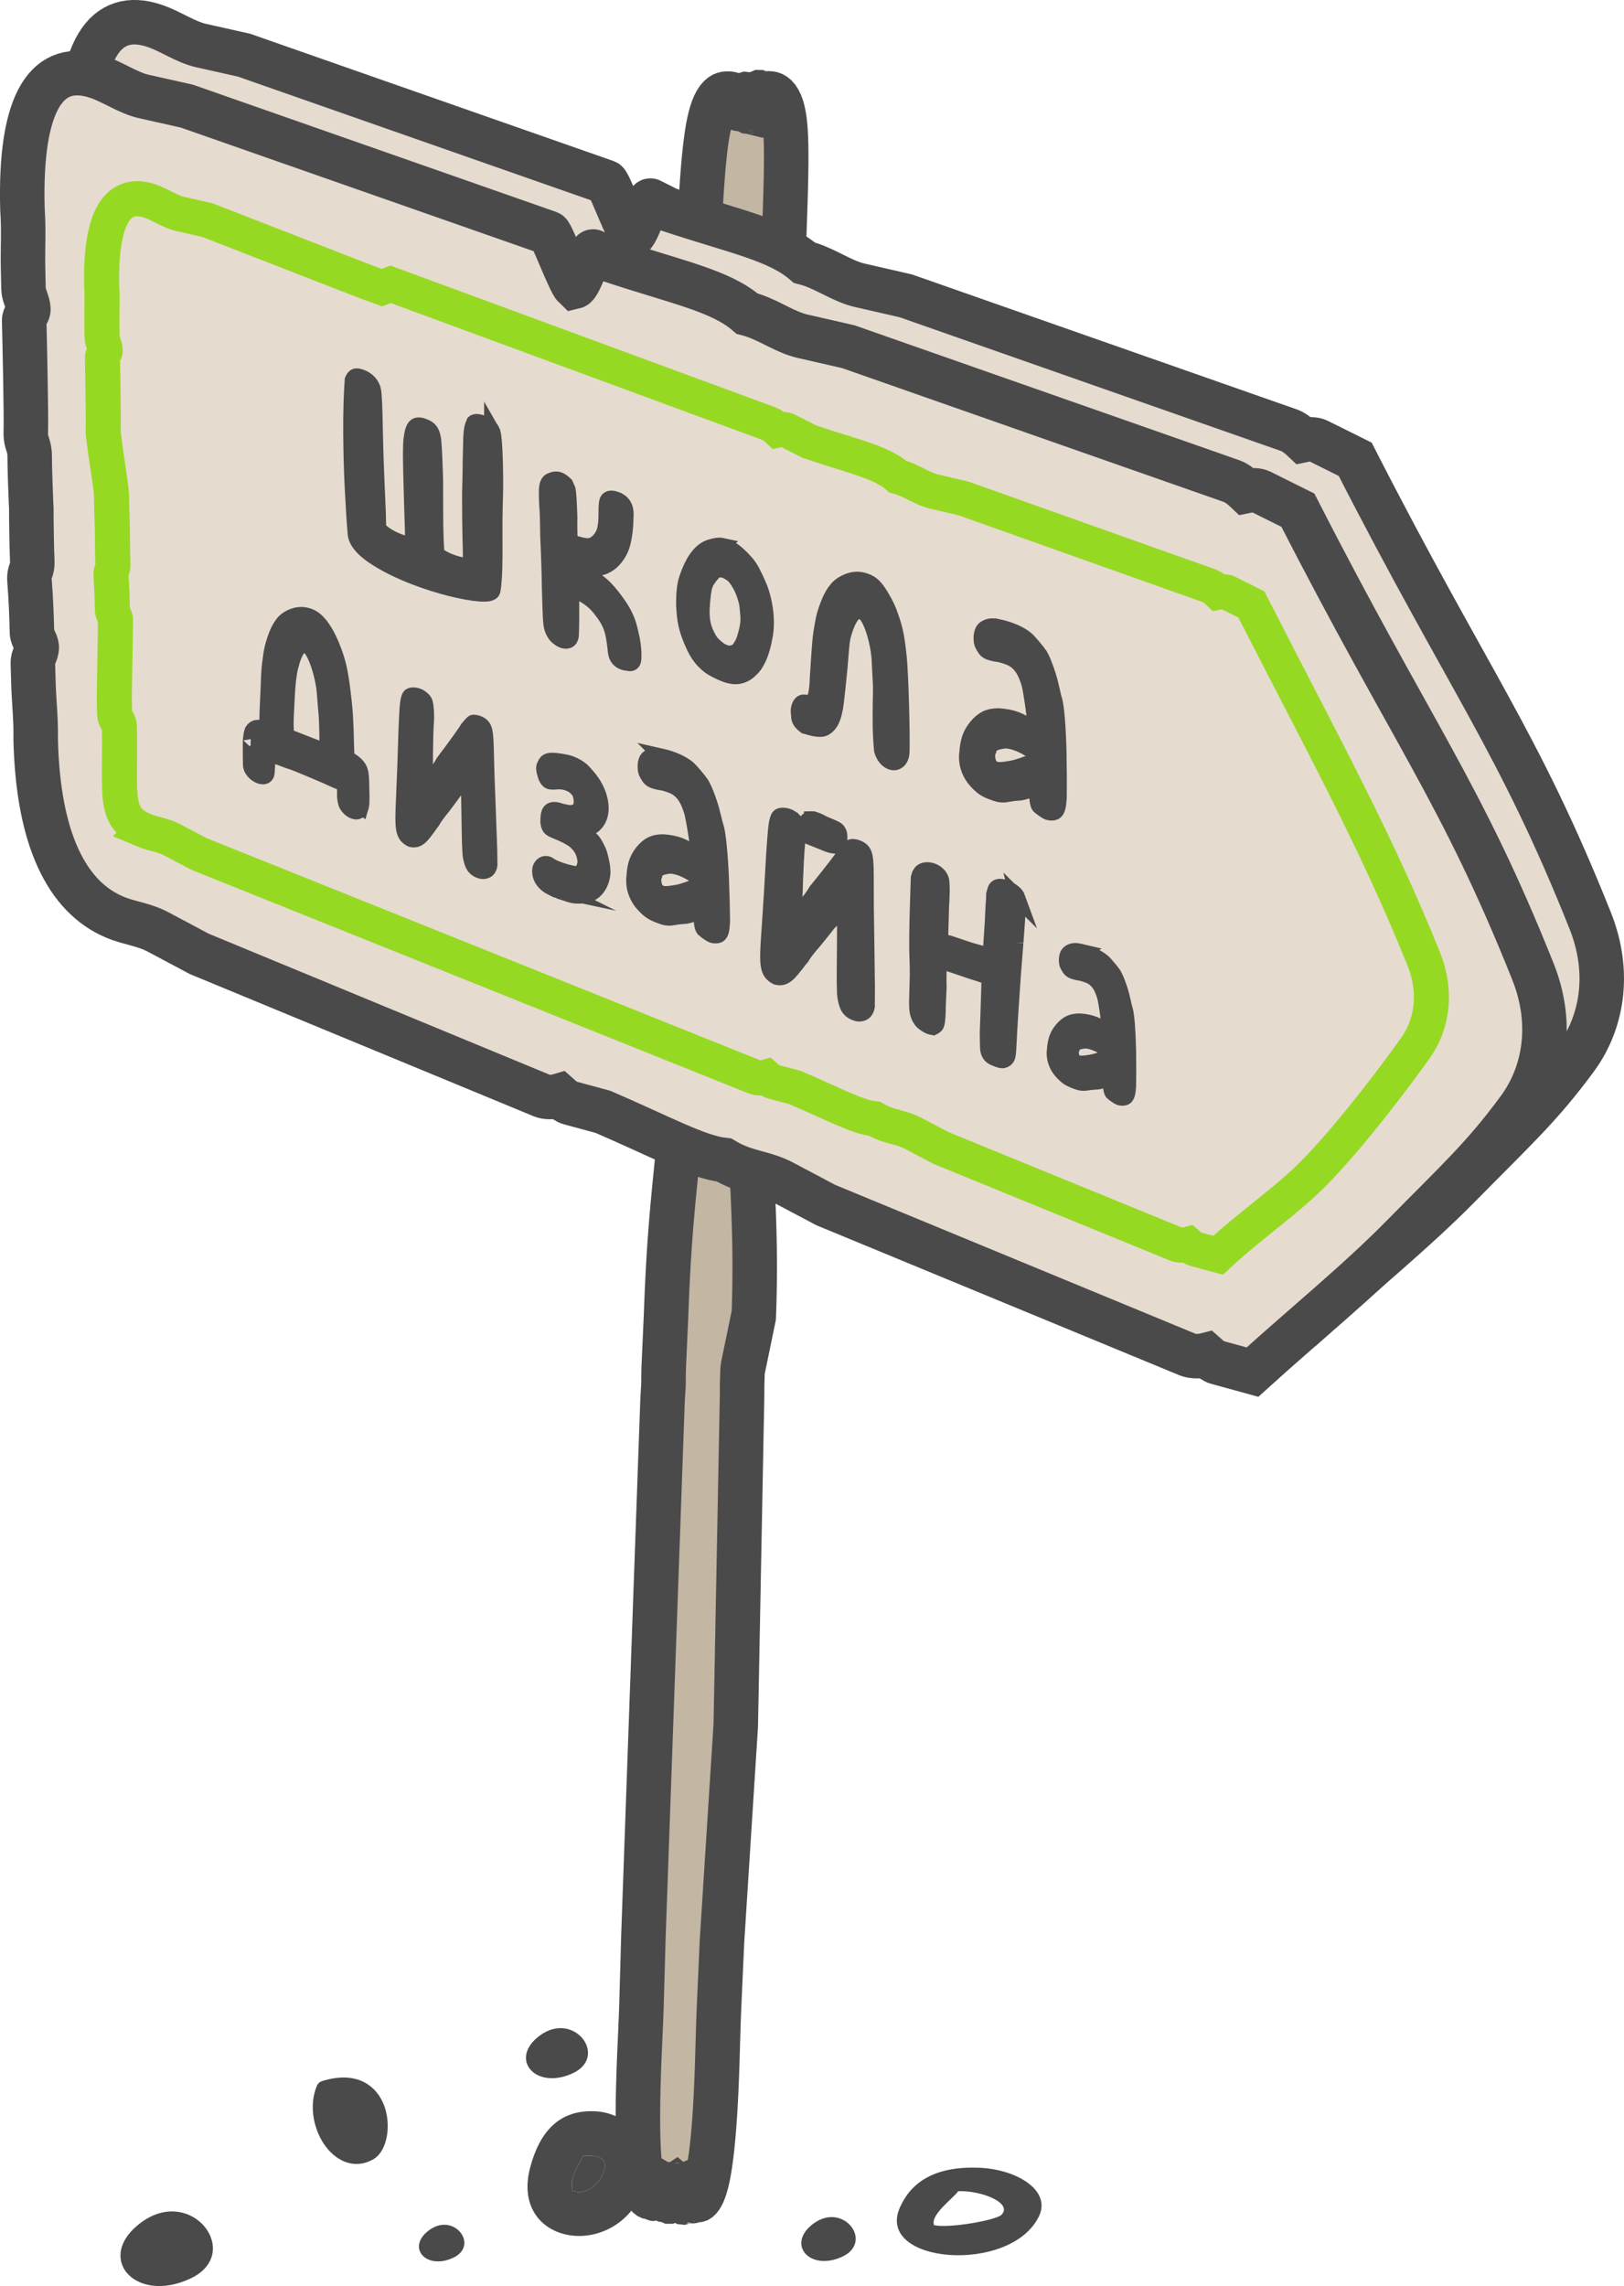 <?xml version="1.0" encoding="UTF-8"?> <svg xmlns="http://www.w3.org/2000/svg" xmlns:xlink="http://www.w3.org/1999/xlink" xmlns:xodm="http://www.corel.com/coreldraw/odm/2003" xml:space="preserve" width="102.994mm" height="144.977mm" version="1.1" style="shape-rendering:geometricPrecision; text-rendering:geometricPrecision; image-rendering:optimizeQuality; fill-rule:evenodd; clip-rule:evenodd" viewBox="0 0 10977.21 15451.83"> <defs> <style type="text/css"> .str0 {stroke:#4A4A4B;stroke-width:300.79;stroke-miterlimit:22.926} .str1 {stroke:#96D923;stroke-width:237.15;stroke-miterlimit:22.926} .str3 {stroke:#4A4A4B;stroke-width:112.79;stroke-linecap:round;stroke-linejoin:round;stroke-miterlimit:22.926} .str2 {stroke:#4A4A4B;stroke-width:106.51;stroke-linecap:round;stroke-miterlimit:9.488} .fil3 {fill:#4A4A4B} .fil0 {fill:#C3B6A3} .fil2 {fill:#E6DBCF} .fil1 {fill:#4A4A4B;fill-rule:nonzero} </style> </defs> <g id="Слой_x0020_1">  <g id="_1913917336304"> <g> <g> <path class="fil0" d="M4845.15 14028.53c6.21,-163.18 8.36,-311.24 15.62,-473.95l19.42 -433.85 93.06 -1458.24 40.97 -2138.35c0.71,-37.06 2.38,-107.9 1.88,-171.28 2.89,-42.65 0.81,-83.45 5.77,-107.43l73.2 -354.38c22.39,-583.85 -23.09,-966.27 -18.59,-1227.46 1.93,-39.39 3.71,-80.23 5.31,-122.52 6.21,-163.19 8.36,-311.22 15.62,-473.96l19.41 -433.88 134.04 -3596.53c1.39,-37.05 2.38,-107.93 1.88,-171.3 2.89,-42.64 5.05,-82.62 5.77,-107.44l9.74 -345.1c57.97,-1510.48 86.37,-1735.73 -72,-1738.69 -29.87,-0.52 -26.79,29.87 -64.5,-9.72 -7.43,-7.79 -7.97,38.21 -16.09,33.67 -6.04,-3.4 -21.59,-0.77 -28.3,0.17 -4.8,0.68 -9.55,5.16 -13.76,16.1 -7.27,-1.78 -16.33,-3.51 -20.8,-1.63 -8.41,3.56 -5.61,-42.29 -13.57,-35.42 -40.43,34.85 -72.32,2.72 -102.07,-0.33 -157.87,-16.14 -188.03,124 -240.23,1634.82l26.59 432.26c1.84,29.31 120.53,62.67 120.51,114.32 -3.57,50.04 -129.01,117.25 -130,145.86l-120.12 3365.74 -20.51 665.47c-5.01,162.82 -13.26,310.61 -18.92,473.73 -0.71,20.64 35.56,167.87 34.96,187.83 -17.22,257.95 -64.77,542.66 -87.13,1189.81l-15.43 344.77c-1.33,29.41 -2.14,80.58 -2.16,132.25 -3.58,50.02 -6.31,99.14 -7.32,127.88l-128.36 3596.9 -12.27 434.31c-4.58,162.9 -13.24,310.56 -18.91,473.75 -17.56,503.66 1.47,810.6 67.88,810.96 13,-9.12 24.19,10.44 35.59,11.28 4.36,0.31 8.61,0.95 12.84,1.64 3.82,0.6 9.29,-46.11 13.03,-45.66 2.64,0.33 3.59,47.94 6.25,48 10.85,0.27 58.8,5.46 69.2,16.39 7.45,7.8 7.97,-38.23 16.09,-33.69 6.05,3.42 21.6,0.84 28.31,-0.15 1.41,-0.2 2.81,-0.75 4.2,-1.67 1.32,1.11 2.68,1.8 4.06,2.17 6.61,1.79 21.9,6.24 28.17,3.57 8.44,-3.56 5.61,42.31 13.58,35.45 11.17,-9.65 22.12,-11.24 32.95,-10.18 2.64,0.22 7.03,-47.07 9.71,-47.02 3.75,-0.01 5.82,47.12 9.65,46.94 4.26,-0.11 8.55,-0.23 12.92,-0.04 11.4,0.56 23.97,-17.59 36.26,-6.94 66.13,7.65 107.42,-295.68 126.61,-799.22z"></path> <path id="_1" class="fil1" d="M4710.62 13543.38l300.3 22.4 0 -0.02 -0.65 14.75 -0.62 14.75 -0.61 14.76 -0.56 14.59 -0.55 14.6 -0.53 14.55 -0.51 14.47 -0.49 14.42 -0.47 14.58 -0.48 14.53 -0.45 14.39 -0.45 14.46 -0.43 14.43 -0.43 14.5 -0.43 14.51 -0.42 14.48 -0.83 29.16 -0.83 29.2 -0.42 14.72 -0.43 14.83 -0.44 14.78 -0.45 14.81 -0.45 15.03 -0.48 14.99 -0.47 15.13 -0.51 15.19 -0.51 15.24 -0.54 15.39 -0.55 15.49 -0.59 15.57 -300.43 -19.08 0.56 -14.93 0.53 -14.87 0.52 -14.79 0.49 -14.79 0.49 -14.72 0.47 -14.67 0.46 -14.69 0.45 -14.54 0.43 -14.67 0.44 -14.63 0.43 -14.51 0.42 -14.57 0.83 -29.22 0.83 -29.18 0.42 -14.65 0.43 -14.68 0.43 -14.69 0.45 -14.77 0.45 -14.8 0.47 -14.9 0.48 -14.85 0.49 -14.88 0.51 -15.1 0.53 -15.13 0.55 -15.19 0.58 -15.24 0.61 -15.38 0.63 -15.36 0.64 -15.52 0.69 -15.67 0 -0.02zm319.72 -411.45l-19.42 433.85 -300.3 -22.4 19.42 -433.85 0.26 -4.71 300.05 27.11zm-300.3 -22.4l0.11 -2.36 0.15 -2.36 -0.26 4.71zm393.1 -1431.13l-93.06 1458.24 -299.79 -31.83 93.06 -1458.24 300.25 20.75 -0.46 11.07zm0.46 -11.07l-0.11 5.56 -0.35 5.51 0.46 -11.07zm40.97 -2138.35l-40.97 2138.35 -300.71 -9.68 40.97 -2138.35 0 -0.02 300.71 9.7zm-298.31 -192.99l299.66 33.74 0.55 -18.78 0.04 6.37 0.04 6.67 0.01 6.47 0.01 6.49 -0.01 6.5 -0.01 6.28 -0.02 6.5 -0.04 6.5 -0.04 6.27 -0.04 6.47 -0.06 6.21 -0.05 6.19 -0.09 6.15 -0.06 6.1 -0.09 6.05 -0.09 5.86 -0.17 11.54 -0.19 11.22 -0.19 10.72 -0.19 10.01 -0.18 9.36 -0.18 8.79 -0.16 8.17 -0.14 7.13 -300.71 -9.72 0.16 -7.54 0.16 -7.96 0.16 -8.69 0.18 -9.34 0.19 -9.77 0.19 -10.06 0.17 -10.41 0.17 -10.82 0.06 -5.56 0.09 -5.52 0.06 -5.58 0.06 -5.64 0.05 -5.7 0.06 -5.74 0.04 -5.57 0.04 -5.82 0.02 -5.61 0.02 -5.63 0.01 -5.85 0.01 -5.63 -0.01 -5.6 -0.01 -5.6 -0.02 -5.33 -0.04 -5.54 0.55 -18.78zm-0.55 18.78l-0.07 -9.49 0.63 -9.29 -0.55 18.78zm10.81 -159.16l290.69 99.63 0 0.02 0.65 -3.35 0.54 -3.25 0.29 -1.92 0.19 -1.48 0.18 -1.59 0.03 -0.31 -0.03 0.38 -0.01 0.11 -0.02 0.39 -0.05 1.03 -0.07 1.6 -0.07 1.75 -0.09 2.25 -0.09 2.38 -0.05 2.1 -0.07 2.91 -0.16 6.55 -0.14 7.01 -0.1 4.08 -0.1 4.03 -0.11 4.41 -0.12 4.1 -0.13 4.47 -0.17 5.17 -0.18 4.85 -0.2 4.88 -0.25 5.22 -0.28 5.57 -0.33 5.57 -0.35 5.53 -299.66 -33.74 0.16 -2.46 0.14 -2.38 0.13 -2.36 0.12 -2.66 0.12 -2.96 0.12 -2.95 0.09 -2.57 0.09 -3.21 0.1 -3.51 0.09 -3.13 0.07 -3.43 0.07 -3.31 0.16 -7.48 0.18 -7.56 0.1 -3.98 0.14 -4.68 0.15 -4.3 0.15 -4.27 0.2 -4.65 0.22 -4.67 0.29 -5.08 0.36 -5.6 0.44 -5.71 0.46 -5.27 0.56 -5.81 0.78 -6.92 0.87 -6.64 1.01 -6.89 1.35 -8.03 1.55 -7.95 0 0.02zm363.89 -254.75l-73.2 354.38 -290.69 -99.63 73.2 -354.38 295.56 59.42 -4.87 40.21zm4.87 -40.21l-0.78 20.42 -4.09 19.79 4.87 -40.21zm-318.9 -1249.31l300.2 24.49 0.26 -7.9 -0.23 21.98 -0.01 23.02 0.22 24.11 0.44 25.22 0.63 26.23 0.83 27.3 0.98 28.34 1.14 29.4 1.27 30.48 1.36 31.53 1.46 32.55 1.5 33.57 1.57 34.62 1.58 35.68 1.57 36.75 1.56 37.8 1.49 38.86 1.42 39.93 1.33 40.99 1.22 42.08 1.07 43.17 0.91 44.23 0.74 45.36 0.51 46.52 0.28 47.6 0.03 48.7 -0.25 49.89 -0.54 51.04 -0.87 52.17 -1.2 53.34 -1.57 54.56 -1.96 55.71 -300.43 -19.21 1.85 -52.58 1.48 -51.43 1.14 -50.32 0.81 -49.21 0.52 -48.12 0.22 -47.03 -0.03 -46.05 -0.26 -45 -0.49 -43.94 -0.69 -43.02 -0.86 -42.08 -1.02 -41.1 -1.15 -40.18 -1.27 -39.29 -1.37 -38.41 -1.45 -37.56 -1.49 -36.72 -1.55 -35.92 -1.56 -35.13 -1.55 -34.43 -1.52 -33.68 -1.46 -32.95 -1.41 -32.27 -1.31 -31.63 -1.2 -31.06 -1.07 -30.49 -0.9 -29.94 -0.71 -29.43 -0.5 -28.9 -0.27 -28.52 0.01 -28.12 0.32 -27.71 0.26 -7.9zm-0.26 7.9l0.07 -4.12 0.18 -3.77 -0.26 7.9zm5.45 -127.71l300.43 19.08 0 -0.06 -0.3 8.08 -0.32 8.08 -0.32 8.06 -0.33 8.03 -0.32 7.81 -0.32 7.79 -0.33 7.93 -0.34 8.06 -0.35 7.7 -0.34 7.83 -0.36 7.79 -0.34 7.59 -0.36 7.74 -0.35 7.54 -0.36 7.65 -0.37 7.62 -300.2 -24.49 0.35 -7.19 0.34 -7.2 0.35 -7.41 0.34 -7.27 0.34 -7.5 0.34 -7.34 0.32 -7.39 0.33 -7.59 0.32 -7.29 0.31 -7.48 0.32 -7.71 0.32 -7.73 0.31 -7.6 0.3 -7.63 0.3 -7.67 0.3 -7.74 0 -0.06zm15.69 -475.61l300.3 22.38 0 -0.02 -0.65 14.77 -0.62 14.74 -0.61 14.76 -0.56 14.59 -0.55 14.61 -0.53 14.54 -0.51 14.5 -0.49 14.43 -0.47 14.56 -0.48 14.53 -0.45 14.4 -0.45 14.45 -0.43 14.43 -0.43 14.52 -0.43 14.48 -0.42 14.5 -0.83 29.15 -0.83 29.2 -0.42 14.72 -0.43 14.84 -0.44 14.76 -0.45 14.83 -0.45 15.03 -0.48 14.99 -0.47 15.12 -0.51 15.19 -0.51 15.25 -0.54 15.39 -0.55 15.49 -0.59 15.57 -300.43 -19.08 0.56 -14.93 0.53 -14.87 0.52 -14.79 0.49 -14.78 0.49 -14.74 0.47 -14.65 0.46 -14.69 0.45 -14.54 0.43 -14.68 0.44 -14.63 0.43 -14.5 0.42 -14.57 0.83 -29.22 0.83 -29.17 0.42 -14.67 0.43 -14.68 0.43 -14.67 0.45 -14.79 0.45 -14.79 0.47 -14.91 0.48 -14.85 0.49 -14.88 0.51 -15.09 0.53 -15.13 0.55 -15.2 0.58 -15.23 0.61 -15.4 0.63 -15.36 0.64 -15.51 0.69 -15.67 0 -0.02zm319.71 -411.5l-19.41 433.88 -300.3 -22.38 19.41 -433.88 300.38 20.53 -0.07 1.85zm0.07 -1.85l-0.04 1.12 -0.03 0.74 0.07 -1.85zm134.04 -3596.53l-134.04 3596.53 -300.45 -18.67 134.04 -3596.53 0 -0.03 300.45 18.71zm-298.18 -197.52l299.66 33.76 0.55 -18.79 0.04 6.37 0.04 6.22 0.03 6.47 0.01 6.49 0.01 6.29 0 6.29 0 6.28 -0.01 6.49 -0.02 6.49 -0.03 6.25 -0.04 6.21 -0.04 6.18 -0.04 6.15 -0.05 6.31 -0.07 6.05 -0.06 5.74 -0.06 5.92 -0.09 6.09 -0.09 5.77 -0.09 5.44 -0.1 5.6 -0.1 5.51 -0.11 5.39 -0.12 5.3 -0.11 4.92 -0.12 5.07 -0.13 4.98 -0.13 4.54 -0.14 4.75 -0.15 4.64 -0.14 4.19 -0.15 4.19 -300.45 -18.74 0.11 -2.95 0.12 -3.34 0.11 -3.25 0.1 -3.5 0.11 -4.03 0.11 -3.93 0.1 -4.11 0.11 -4.58 0.1 -4.47 0.09 -4.63 0.1 -4.76 0.07 -4.91 0.09 -5.29 0.09 -5.15 0.06 -5.02 0.06 -5.36 0.06 -5.68 0.05 -5.52 0.05 -5.37 0.04 -5.66 0.04 -5.71 0.02 -5.74 0.03 -5.8 0.02 -5.6 0.01 -5.62 0 -5.85 0 -5.84 -0.01 -5.84 -0.01 -5.62 -0.03 -5.57 -0.02 -5.78 -0.04 -5.54 0.55 -18.79zm-0.55 18.79l-0.07 -9.5 0.63 -9.29 -0.55 18.79zm5.85 -116.44l300.6 14.18 -0.01 0.14 -0.09 2.9 -0.09 2.71 -0.11 3.34 -0.14 3.72 -0.25 6.01 -0.28 6.39 -0.3 6.65 -0.33 6.9 -0.36 7.33 -0.39 7.35 -0.41 7.38 -0.44 7.76 -0.47 7.96 -0.47 7.75 -0.5 8.11 -0.53 8.25 -0.53 8.19 -0.55 8.41 -299.66 -33.76 0.51 -7.51 0.49 -7.57 0.47 -7.31 0.44 -7.24 0.45 -7.3 0.41 -6.79 0.37 -6.65 0.36 -6.65 0.33 -6.25 0.3 -5.82 0.27 -5.77 0.26 -5.48 0.21 -5.18 0.2 -4.95 0.05 -1.52 0.06 -1.76 0.06 -2.22 0.06 -1.83 -0.01 0.14zm310.34 -330.92l-9.74 345.1 -300.6 -14.18 9.74 -345.1 0.09 -2.53 300.52 16.7zm-300.6 -14.18l0.03 -1.15 0.05 -1.37 -0.09 2.53zm76.31 -1537.99l3.99 -387.23 0.15 0.01 26.56 1.83 28.54 5.38 30.65 10.54 31.7 17.21 30.81 24.55 27.69 31.07 22.93 35.28 17.93 37.25 13.56 37.74 10.16 37.78 7.64 38.08 5.79 38.94 4.36 40.46 3.24 42.56 2.28 45.18 1.48 48.26 0.77 51.82 0.12 55.74 -0.5 59.94 -1.04 64.48 -1.58 69.3 -2.05 74.35 -2.52 79.71 -2.94 85.28 -3.34 91.06 -3.72 97.11 -4.05 103.32 -4.37 109.79 -4.66 116.45 -4.89 123.33 -5.15 130.41 -5.33 137.7 -300.43 -19.23 5.35 -138.04 5.15 -130.67 4.91 -123.47 4.66 -116.45 4.35 -109.6 4.05 -102.96 3.68 -96.47 3.31 -90.15 2.9 -84 2.45 -78.01 2 -72.2 1.51 -66.46 0.98 -60.88 0.46 -55.44 -0.1 -50.03 -0.66 -44.72 -1.2 -39.44 -1.73 -34.1 -2.15 -28.64 -2.48 -23.09 -2.55 -17.33 -2.25 -11.31 -1.33 -5.08 0.38 0.95 3.03 6.19 6.24 9.55 9.17 10.29 10.37 8.32 9.32 5.13 6.25 2.25 2.07 0.46 -2.05 -0.09 0.15 0.01zm3.99 -387.23l0.15 0.01 -6.55 -0.13 6.41 0.12zm-161.46 334l189.93 -300.22 0.07 0.07 0.8 0.82 0.04 0.04 -0.74 -0.67 -1.47 -1.26 -2.75 -2.17 -3.73 -2.66 -4.71 -2.98 -6.29 -3.42 -7.89 -3.54 -9.07 -3.14 -10.44 -2.5 -11.02 -1.44 -11.08 -0.22 -10.85 0.94 -9.92 1.9 -8.72 2.52 -6.45 2.4 -4.51 1.98 -3.18 1.57 -0.9 0.47 1.27 -0.69 2.3 -1.26 3.7 -1.96 5.46 -2.72 6.6 -2.97 7.32 -2.93 8.44 -2.9 9.35 -2.6 9.49 -2 10.2 -1.49 10.23 -0.79 9.98 -0.15 -3.99 387.23 4.56 -0.06 5.18 -0.41 5.47 -0.79 5.07 -1.07 5.21 -1.45 4.56 -1.56 3.66 -1.46 3.12 -1.4 2.17 -1.08 0.54 -0.28 -0.75 0.41 -1.67 0.93 -3.77 2.03 -6.03 2.99 -7.34 3.24 -9.3 3.49 -11.64 3.37 -12.91 2.47 -13.92 1.22 -14.28 -0.29 -14.39 -1.87 -13.98 -3.36 -12.82 -4.44 -11.87 -5.33 -10.53 -5.74 -9.25 -5.86 -8.57 -6.12 -7.95 -6.29 -7.03 -6.05 -6.7 -6.15 -6.33 -6.2 -6.04 -6.19 0.07 0.07zm18.68 60.99l120.37 -354.85 -0.32 -0.18 -36.09 -13.45 -43.18 -0.43 -40.61 15.15 -29.55 22.95 -18.45 21.97 -11.64 18.82 -7.23 14.87 -4.05 10.07 -2.69 7.79 -1.63 5.32 -1.03 3.8 -0.67 2.63 -0.44 1.88 0.01 -0.04 0.17 -0.82 0.28 -1.35 0.48 -2.26 0.6 -2.81 1.04 -4.72 1.1 -4.65 1.37 -5.51 2.18 -7.95 2.98 -9.59 4.27 -11.88 6.91 -15.96 10.86 -19.91 17.89 -24.42 30.87 -27.59 46.6 -19.99 51.04 0.6 41.93 18.04 27.85 23.29 -189.93 300.22 26.51 22.14 40.65 17.49 49.83 0.58 45.45 -19.48 29.78 -26.59 16.87 -22.99 9.88 -18.1 5.97 -13.76 3.38 -9.37 2.11 -6.78 1.35 -4.9 0.56 -2.25 0.29 -1.22 0.26 -1.16 -0.17 0.85 -0.31 1.45 -0.49 2.38 -0.64 2.91 -0.78 3.62 -1.27 5.44 -1.52 6.06 -1.93 7.07 -2.55 8.37 -3.65 10.58 -5.05 12.59 -8.27 17.06 -12.77 20.66 -19.62 23.39 -30.79 23.93 -41.93 15.66 -44.58 -0.45 -37.56 -14 -0.32 -0.18zm0.32 0.18l-0.32 -0.18 0.68 0.38 -0.36 -0.2zm48.13 15.03l-33.13 -384.93 0.27 -0.03 0.9 -0.13 1.77 -0.26 2.28 -0.32 2 -0.27 1.79 -0.25 1.92 -0.23 1.83 -0.21 2.36 -0.25 1.75 -0.17 1.68 -0.16 2.27 -0.18 2.85 -0.2 2.8 -0.15 2.22 -0.1 2.82 -0.09 2.85 -0.03 3.52 0.01 3.62 0.11 3.75 0.18 3.83 0.3 4.08 0.42 5.84 0.8 5.3 0.95 6.71 1.5 7.2 2.04 7.23 2.46 9.09 3.77 10.52 5.35 -120.37 354.85 9.33 4.75 7.81 3.24 5.82 1.99 5.73 1.61 5.14 1.16 3.66 0.65 4.14 0.56 2.29 0.25 1.99 0.15 1.88 0.1 1.68 0.04 1.56 0.01 0.84 -0.01 0.8 -0.02 0.17 -0.01 0.76 -0.04 0.78 -0.05 0.22 -0.01 -0.36 0.03 -0.28 0.02 0.35 -0.03 -0.15 0.02 -0.02 0 -0.11 0.01 -1.62 0.22 -1.11 0.15 -1.3 0.19 -1.81 0.26 0.27 -0.03zm-33.13 -384.93l0.27 -0.03 -2.56 0.36 2.29 -0.33zm-25.25 398.78l56.1 -380.43 -162.83 104.25 1.69 -4.31 1.68 -4.08 1.63 -3.8 2.45 -5.4 1.93 -4.05 2.08 -4.18 2.5 -4.76 2.14 -3.9 2.86 -4.96 3.45 -5.62 2.13 -3.29 3.55 -5.24 4.33 -5.92 2.3 -2.99 3.83 -4.72 5.3 -6.08 3.69 -3.92 3.91 -3.95 4.95 -4.64 4.48 -3.9 6.34 -5.07 5.08 -3.7 5.35 -3.58 6.26 -3.78 4.79 -2.61 6.11 -3.02 6.35 -2.76 6.6 -2.48 5.53 -1.77 5.65 -1.55 7.11 -1.57 5.94 -0.99 33.13 384.93 5.04 -0.84 6.21 -1.37 4.75 -1.29 4.64 -1.49 5.7 -2.14 5.46 -2.38 5.21 -2.57 3.89 -2.12 5.36 -3.25 4.48 -2.98 4.19 -3.06 5.47 -4.37 3.6 -3.13 4.07 -3.83 3.04 -3.06 2.81 -3.01 4.42 -5.07 2.97 -3.66 1.45 -1.89 3.45 -4.74 2.72 -3.99 1.28 -1.99 2.6 -4.23 2.03 -3.51 1.31 -2.39 1.67 -3.19 1.27 -2.54 1.1 -2.32 1.64 -3.61 0.84 -1.95 0.87 -2.14 0.91 -2.28 -162.83 104.25zm162.83 -104.25l-50.66 131.71 -112.18 -27.47 162.83 -104.25zm-108.57 96.35l-94.03 -367.9 0.43 -0.18 8.03 -3.07 7 -2.2 5.42 -1.42 6.51 -1.39 4.91 -0.81 5.42 -0.69 4.12 -0.35 2.97 -0.2 4.83 -0.17 3.65 -0.01 2.54 0.04 3.41 0.12 2.43 0.15 2.44 0.16 3.14 0.29 2.28 0.25 2.45 0.3 1.34 0.18 2.31 0.32 2.41 0.37 1.28 0.21 2.4 0.42 1.71 0.33 1.73 0.33 2.54 0.52 3.13 0.67 2.74 0.64 2.29 0.55 -56.1 380.43 -0.48 -0.11 -0.07 -0.02 0.26 0.05 -0.38 -0.07 0.28 0.05 0.26 0.05 0.93 0.16 -0.17 -0.02 0.98 0.14 0.86 0.13 -0.06 -0.01 1.04 0.13 0.87 0.1 1.78 0.16 1.1 0.07 1.09 0.06 2.11 0.07 1.26 0.02 2.41 -0.01 3.61 -0.13 1.8 -0.12 2.99 -0.27 4.32 -0.54 3.85 -0.64 5.51 -1.17 4.47 -1.16 6.09 -1.92 7.15 -2.73 0.43 -0.18zm-94.03 -367.9l0.6 -0.26 -0.17 0.07 -0.43 0.18zm117.15 309.44l-167.42 -321.81 -0.09 0.09 29.66 -19.98 42.64 -12.81 51.12 5.54 44.24 24.93 29.44 31.78 16.18 26.71 9.25 20.9 5.85 17.17 3.33 12.17 2.11 9.19 1.6 8.05 1.08 6.21 0.86 5.47 0.6 4.21 0.35 2.52 0.3 2.26 0.26 1.91 0.12 0.86 -0.03 -0.17 -0.31 -2 -0.48 -2.77 -0.56 -2.9 -1.25 -5.67 -2.39 -9.12 -3.66 -11.52 -5.41 -13.8 -9.92 -19.72 -17.76 -25.57 -27.75 -26.22 -39.02 -19.71 -43.3 -4.73 -36.78 9.11 94.03 367.9 -38.29 9.5 -44.69 -4.88 -40.3 -20.37 -28.93 -27.35 -18.82 -27.12 -10.88 -21.68 -6.31 -16.1 -4.49 -14.14 -3.13 -12.02 -1.93 -8.82 -1.2 -6.25 -1.1 -6.29 -0.86 -5.65 -0.56 -3.9 -0.39 -2.93 -0.26 -1.91 -0.21 -1.53 -0.16 -1.22 0.09 0.56 0.31 1.95 0.5 2.87 0.98 4.91 1.45 6.31 2.62 9.55 5.08 14.89 8.4 18.96 15.26 25.15 28.44 30.67 43.13 24.29 49.92 5.41 41.32 -12.41 28.23 -19 -0.09 0.09zm-197.64 31.78l23.72 -386.04 0.02 0 9.16 1.2 8.51 1.55 7.93 1.84 6.78 1.84 5.88 1.79 5.44 1.8 4.75 1.67 3.9 1.42 3.67 1.37 2.61 0.98 2.09 0.77 1.63 0.6 1 0.34 0.54 0.18 -0.36 -0.1 -0.74 -0.19 -1.25 -0.27 -1.98 -0.35 -2.44 -0.32 -3.11 -0.25 -3.54 -0.07 -3.72 0.14 -4.18 0.42 -4.54 0.77 -4.66 1.11 -4.67 1.46 -4.57 1.79 -4.31 2.04 -3.91 2.15 -3.68 2.36 -3.19 2.31 -2.57 2.09 167.42 321.81 -10.09 8.23 -10.63 7.73 -11.01 7.02 -11.16 6.16 -11.47 5.4 -11.63 4.54 -11.64 3.63 -11.56 2.75 -11.36 1.9 -10.91 1.08 -10.37 0.37 -10.13 -0.22 -9.61 -0.78 -8.9 -1.17 -8.36 -1.5 -7.56 -1.67 -6.98 -1.81 -6.54 -1.91 -5.6 -1.8 -5.07 -1.73 -4.38 -1.58 -3.9 -1.43 -3.29 -1.26 -2.22 -0.82 -1.94 -0.71 -1.02 -0.37 -0.32 -0.1 0.17 0.04 1.09 0.29 2.28 0.52 2.88 0.52 3.57 0.46 0.02 0zm-78.44 1426.57l-299.86 30.46 -0.32 -23.9 4.85 -137.96 4.74 -130.22 4.68 -122.72 4.63 -115.46 4.63 -108.45 4.64 -101.66 4.69 -95.11 4.75 -88.86 4.88 -82.83 5.01 -77.06 5.2 -71.62 5.41 -66.42 5.7 -61.53 6.02 -56.99 6.42 -52.79 6.91 -49 7.52 -45.58 8.28 -42.6 9.3 -40.18 10.64 -38.25 12.42 -36.72 14.77 -35.52 17.82 -34.31 21.43 -32.49 25.23 -29.4 28.45 -24.79 30.29 -18.88 30.32 -12.7 28.94 -7.26 26.71 -3.12 24.44 -0.28 22.63 1.58 -23.72 386.04 -6.24 -0.47 -2.97 -0.02 0.66 -0.16 4.25 -1.14 6.9 -2.96 8.08 -5.08 7.43 -6.5 5.3 -6.16 2.57 -3.86 -0.04 0.14 -2.13 5.21 -3.61 10.75 -4.54 16.38 -5.08 22.06 -5.38 27.7 -5.48 33.2 -5.46 38.76 -5.39 44.35 -5.28 50 -5.15 55.71 -5.03 61.56 -4.9 67.55 -4.8 73.71 -4.71 79.98 -4.63 86.49 -4.58 93.17 -4.57 100.02 -4.56 107.06 -4.58 114.35 -4.64 121.82 -4.72 129.47 -4.83 137.36 -0.32 -23.9zm-299.86 30.46l-0.74 -11.93 0.42 -11.97 0.32 23.9zm26.59 432.26l-26.59 -432.26 299.86 -30.46 26.59 432.26 -299.83 30.8 -0.02 -0.34zm0.02 0.34l-0.02 -0.34 0.01 0.1 0.01 0.25zm420.19 116.51l-299.54 -35.53 -0.63 17.61 2.07 29.81 5.48 26.35 7.3 21.2 7.58 15.87 6.66 10.98 5.38 7.36 4.08 4.8 2.61 2.71 1.22 1.15 0.09 0.09 -0.95 -0.74 -1.87 -1.37 -2.54 -1.76 -3.15 -2.1 -3.84 -2.45 -4.42 -2.76 -4.71 -2.9 -5.13 -3.09 -5.49 -3.31 -5.92 -3.57 -6.35 -3.92 -6.53 -4.12 -6.92 -4.53 -7.65 -5.24 -8.29 -6.1 -9.17 -7.32 -10.47 -9.35 -12.11 -12.47 -14.36 -17.95 -16.24 -26.59 -16.26 -40.34 -10.13 -56.9 299.81 -31.14 -9.1 -51.38 -13.96 -34.78 -12.75 -20.94 -9.75 -12.26 -6.48 -6.71 -3.9 -3.51 -1.75 -1.42 -0.11 -0.09 1.22 0.83 2.55 1.65 3.42 2.16 4.03 2.47 4.81 2.91 5.47 3.29 6.02 3.65 6.48 3.96 6.77 4.23 7.27 4.67 7.76 5.17 8.1 5.66 8.41 6.19 8.9 6.98 9.4 7.97 9.91 9.19 10.63 10.94 11.29 13.19 11.71 15.96 12.05 19.76 11.91 24.82 10.5 30.36 7.46 35.73 2.75 39.38 -0.63 17.61zm0.63 -17.61l0 8.85 -0.63 8.76 0.63 -17.61zm-130.16 154.64l-300.47 -17.88 -0.01 0.26 8.86 -58.55 14.11 -38.45 13.37 -24.61 11.78 -17.11 9.93 -12.31 8.73 -9.67 8.19 -8.35 7.44 -7.08 7 -6.38 6.84 -5.99 6.49 -5.55 6.58 -5.51 11.76 -9.73 11.56 -9.56 4.93 -4.15 4.89 -4.18 4.38 -3.83 3.87 -3.46 3.34 -3.1 2.69 -2.6 1.95 -1.98 1.01 -1.09 -0.15 0.19 -1.19 1.53 -2.45 3.55 -4.02 6.61 -5.21 10.27 -6.08 15.32 -6.09 22.14 -4.03 28.68 299.54 35.53 -5.39 38.17 -8.79 31.79 -10.04 25.14 -10.31 20.23 -10.2 16.69 -9.61 13.72 -9.23 11.81 -9 10.51 -8.54 9.25 -8.22 8.4 -7.99 7.76 -7.79 7.26 -7.6 6.83 -7.34 6.41 -7 5.97 -7.02 5.92 -12.25 10.14 -11.24 9.28 -4.42 3.72 -4.02 3.42 -3.13 2.75 -2.31 2.1 -1.15 1.09 0.43 -0.46 1.91 -2.12 4.09 -5.13 7.05 -10.29 9.83 -18.17 11.83 -32.44 7.96 -52.96 -0.01 0.26zm0.01 -0.26l-0.01 0.26 0.06 -1.73 -0.05 1.47zm-420.6 3348.11l120.12 -3365.74 300.47 17.88 -120.12 3365.74 -300.52 -16.68 0.04 -1.2zm-0.04 1.2l0 -0.07 0.04 -1.13 -0.04 1.2zm-20.51 665.47l20.51 -665.47 300.56 15.48 -20.51 665.47 -300.56 -15.46 0 -0.01zm281.61 490.15l-300.5 -17.35 0 -0.02 0.54 -15.52 0.56 -15.48 0.58 -15.31 0.59 -15.32 0.61 -15.17 0.6 -15.02 0.62 -14.94 0.62 -14.99 0.63 -14.86 0.62 -14.81 0.65 -14.76 0.63 -14.68 1.28 -29.22 1.27 -29.12 1.27 -29.09 1.25 -29.05 0.62 -14.39 0.6 -14.44 0.59 -14.56 0.6 -14.6 0.58 -14.46 0.55 -14.6 0.55 -14.64 0.53 -14.54 0.51 -14.69 0.5 -14.84 0.49 -14.84 0.47 -14.85 300.56 15.45 -0.49 15.59 -0.51 15.45 -0.52 15.28 -0.53 15.28 -0.55 15.33 -0.58 15.07 -0.58 15.03 -0.6 15.06 -0.6 14.84 -0.61 14.79 -0.62 14.85 -0.62 14.86 -1.27 29.29 -1.27 29.19 -1.27 29.18 -1.28 29.16 -0.63 14.57 -0.63 14.55 -0.62 14.56 -0.63 14.62 -0.6 14.56 -0.6 14.71 -0.6 14.74 -0.59 14.74 -0.56 14.7 -0.55 14.86 -0.54 14.86 -0.52 14.99 0 -0.02zm34.55 195.79l-299.69 -33.27 -0.45 9.13 0.26 19.56 0.72 8.95 0.45 3.76 0.04 0.33 -0.23 -1.42 -0.52 -2.95 -0.7 -3.87 -0.9 -4.64 -1.08 -5.42 -1.19 -5.89 -1.32 -6.44 -1.45 -6.94 -1.53 -7.32 -1.55 -7.33 -1.63 -7.64 -1.65 -7.82 -1.68 -7.87 -1.72 -8.14 -1.67 -7.95 -1.68 -8.01 -1.62 -7.87 -1.61 -7.87 -1.59 -7.89 -1.51 -7.73 -1.47 -7.75 -1.36 -7.49 -1.37 -7.89 -1.35 -8.48 -1.27 -8.89 -1.31 -11.14 -1.16 -15.03 -0.23 -23.93 300.5 17.35 -0.15 -19.32 -0.69 -9.04 -0.44 -3.87 -0.05 -0.38 0.18 1.11 0.48 2.73 0.75 4.06 0.87 4.61 1.07 5.4 1.16 5.86 1.33 6.46 1.43 6.91 1.49 7.14 1.57 7.46 1.59 7.46 1.66 7.82 1.67 7.87 1.69 7.96 1.69 8.06 1.64 7.81 1.62 7.79 1.62 7.84 1.58 7.81 1.5 7.64 1.47 7.66 1.41 7.6 1.33 7.58 1.32 8.09 1.28 8.73 1.34 10.95 1.22 14.81 0.36 24.03 -0.45 9.13zm0.45 -9.13l-0.13 4.4 -0.32 4.73 0.45 -9.13zm-87.27 1193.51l-300.3 -22.4 -0.1 2.54 2.2 -60.53 2.36 -58.48 2.46 -56.47 2.6 -54.57 2.71 -52.68 2.8 -50.85 2.9 -49.1 2.97 -47.4 3.04 -45.79 3.1 -44.19 3.17 -42.65 3.19 -41.14 3.21 -39.72 3.22 -38.41 3.24 -37.07 3.21 -35.79 3.22 -34.59 3.15 -33.42 3.13 -32.34 3.08 -31.35 5.92 -59.41 5.6 -56.1 2.61 -26.58 2.5 -25.96 2.38 -25.31 2.23 -24.61 2.08 -24.02 1.92 -23.49 1.76 -23.09 1.6 -22.67 299.69 33.27 -1.81 25.87 -1.97 25.9 -2.13 26.05 -2.27 26.2 -2.4 26.42 -2.5 26.63 -2.59 27.05 -2.72 27.58 -5.62 56.27 -5.89 59.13 -2.99 30.56 -3.05 31.46 -3.07 32.42 -3.09 33.41 -3.1 34.49 -3.11 35.62 -3.09 36.79 -3.08 38.15 -3.06 39.48 -3.02 40.86 -2.97 42.36 -2.93 43.91 -2.85 45.54 -2.79 47.25 -2.7 48.97 -2.62 50.81 -2.49 52.65 -2.4 54.65 -2.27 56.63 -2.13 58.72 -0.1 2.54zm0.1 -2.54l-0.06 1.73 -0.03 0.81 0.1 -2.54zm-315.83 324.9l15.43 -344.77 300.3 22.4 -15.43 344.77 -0.01 0.13 -300.29 -22.53zm297.75 161.28l-299.51 -35.66 -0.64 17.67 0.01 -10.13 0.03 -10.19 0.06 -10 0.06 -9.89 0.09 -9.78 0.11 -9.65 0.12 -9.48 0.14 -9.28 0.16 -9.07 0.17 -8.58 0.1 -4.69 0.11 -4.35 0.11 -3.94 0.1 -3.87 0.12 -4.15 0.12 -4.1 0.12 -3.65 0.13 -3.98 0.15 -3.92 0.13 -3.42 0.15 -3.79 0.16 -3.52 300.28 22.66 -0.1 2.13 -0.09 2.09 -0.11 2.7 -0.09 2.43 -0.09 2.61 -0.1 3.15 -0.1 2.91 -0.07 3.06 -0.1 3.53 -0.09 3.65 -0.09 3.41 -0.07 3.24 -0.15 7.77 -0.14 7.86 -0.12 8.15 -0.12 8.43 -0.09 8.67 -0.09 8.85 -0.06 9.02 -0.04 9.12 -0.03 9.08 -0.01 9.23 -0.64 17.67zm0.64 -17.67l0 8.79 -0.64 8.88 0.64 -17.67zm-7.48 136.66l-300.47 -17.88 0 0.11 0.12 -3.42 0.14 -3.4 0.12 -3.05 0.16 -3.85 0.31 -6.99 0.35 -7.59 0.39 -7.93 0.42 -7.92 0.45 -8.41 0.49 -8.85 0.51 -8.8 0.54 -9.04 0.56 -9.27 0.6 -9.48 0.63 -9.62 0.65 -9.66 0.66 -9.75 0.7 -9.85 299.51 35.66 -0.62 8.89 -0.62 8.86 -0.59 8.82 -0.56 8.62 -0.53 8.52 -0.52 8.4 -0.48 8.23 -0.47 8.04 -0.43 7.48 -0.38 7.36 -0.37 7.26 -0.33 6.57 -0.29 6.18 -0.27 5.99 -0.1 2.33 -0.12 2.92 -0.1 2.33 -0.07 2.08 0 0.11zm-428.83 3579.02l128.36 -3596.9 300.47 17.88 -128.36 3596.9 -300.54 -16.04 0.06 -1.84zm-0.06 1.84l0.06 -1.84 -0.05 1.6 -0.01 0.25zm-12.27 434.31l12.27 -434.31 300.6 14.2 -12.27 434.31 -300.6 -14.16 0 -0.03zm281.64 489.59l-300.5 -17.48 0 0.03 0.55 -15.58 0.56 -15.41 0.58 -15.39 0.6 -15.33 0.61 -15.18 0.62 -15.09 0.63 -15.04 0.64 -15 0.64 -14.86 0.64 -14.71 0.65 -14.77 0.65 -14.74 1.3 -29.16 1.29 -29.14 0.65 -14.53 0.63 -14.39 0.63 -14.47 0.62 -14.48 0.62 -14.43 0.6 -14.44 0.59 -14.47 0.58 -14.51 0.56 -14.46 0.54 -14.52 0.53 -14.55 0.51 -14.63 0.5 -14.6 0.47 -14.67 0.45 -14.76 0.43 -14.8 300.6 14.13 -0.45 15.66 -0.49 15.53 -0.49 15.45 -0.52 15.39 -0.53 15.23 -0.55 15.17 -0.56 15.11 -0.59 15.06 -0.6 14.93 -0.61 14.88 -0.62 14.85 -0.62 14.81 -0.64 14.7 -0.63 14.69 -0.65 14.75 -0.65 14.59 -1.29 29.14 -1.3 29.22 -0.65 14.51 -0.63 14.54 -0.64 14.67 -0.64 14.6 -0.62 14.57 -0.61 14.61 -0.6 14.67 -0.59 14.73 -0.58 14.71 -0.55 14.77 -0.54 14.94 -0.53 14.92 0 0.03zm-154.36 632.19l143.99 340.06 -72.57 23.6 -40.2 -6.16 -37.27 -17.23 -30.82 -24.62 -23.6 -27.57 -17.56 -27.65 -13.23 -26.75 -10.23 -25.75 -8.16 -25.11 -6.68 -24.69 -5.61 -24.64 -4.81 -24.98 -4.18 -25.55 -3.66 -26.28 -3.21 -27.07 -2.81 -28 -2.46 -29.02 -2.15 -30.19 -1.83 -31.25 -1.55 -32.35 -1.29 -33.57 -1.01 -34.77 -0.75 -35.93 -0.51 -37.14 -0.26 -38.32 -0.02 -39.52 0.22 -40.7 0.45 -41.87 0.68 -43.04 0.91 -44.18 1.13 -45.36 1.35 -46.48 1.57 -47.57 300.5 17.48 -1.5 45.71 -1.31 44.46 -1.07 43.19 -0.86 41.94 -0.64 40.61 -0.43 39.29 -0.2 37.89 0.02 36.49 0.23 35.08 0.45 33.58 0.68 32.07 0.88 30.5 1.1 28.9 1.31 27.3 1.49 25.52 1.68 23.69 1.87 21.88 2 19.94 2.1 17.82 2.16 15.56 2.15 13.16 2.04 10.59 1.75 7.74 1.18 4.47 0.23 0.77 -1.3 -3.2 -3.76 -7.52 -7.57 -11.83 -13.07 -15.17 -19.74 -15.71 -25.65 -11.82 -28.03 -4.31 -72.57 23.6zm143.99 340.06l-33.92 23.8 -38.65 -0.2 72.57 -23.6zm-28.18 -352.09l-16.46 386.68 -0.23 -0.02 -12.25 -1.48 -11.7 -2.55 -9.68 -2.95 -8.27 -3.14 -7.72 -3.46 -6.67 -3.42 -5.79 -3.28 -4.23 -2.6 -3.56 -2.3 -3.49 -2.37 -2.1 -1.47 -1.48 -1.04 -1.08 -0.77 -0.43 -0.3 0.36 0.25 0.75 0.5 2 1.28 2.49 1.5 2.79 1.56 4.53 2.3 4.92 2.21 6.53 2.47 7.08 2.16 7.82 1.76 9.57 1.33 10.18 0.44 10.46 -0.56 11.67 -1.89 11.34 -3.09 10.78 -4.21 10.4 -5.3 9.62 -6.13 -143.99 -340.06 12.05 -7.66 12.81 -6.53 13.16 -5.13 13.71 -3.75 14.02 -2.25 12.8 -0.69 12.48 0.54 11.87 1.65 10.1 2.29 9.36 2.85 8.79 3.35 7.16 3.21 6.75 3.43 5.01 2.81 4.71 2.82 4.2 2.71 2.94 1.97 2.54 1.76 1.75 1.24 1.08 0.77 0.69 0.49 0.05 0.04 -1.35 -0.92 -1.41 -0.92 -2.1 -1.28 -3.66 -2.07 -4.52 -2.31 -5.58 -2.5 -6.14 -2.33 -7.55 -2.29 -9.57 -2.08 -10.11 -1.23 -0.23 -0.02zm-16.46 386.68l-0.23 -0.02 2.28 0.17 -2.05 -0.15zm39.17 -383.92l-36.19 384.44 -0.83 -0.14 -0.49 -0.07 -0.67 -0.11 -0.16 -0.03 -0.79 -0.12 -0.68 -0.11 0.74 0.11 -0.8 -0.11 -0.03 -0.01 0.06 0.01 -0.81 -0.11 0.72 0.09 0.03 0.01 -0.04 -0.01 0.71 0.06 0.01 0.01 0.05 0 16.46 -386.68 1.69 0.13 1.63 0.14 2.33 0.21 1.58 0.16 1.65 0.18 2.32 0.28 0.81 0.11 1.66 0.2 1.57 0.22 0.8 0.11 2.33 0.34 0.92 0.15 0.79 0.12 1.44 0.22 0.93 0.15 1.09 0.18 -0.83 -0.14zm-36.19 384.44l-0.83 -0.14 1.16 0.19 -0.33 -0.05zm45.62 -430.6l-28.97 385.44 0.61 0.07 78.61 -18.12 40.23 -36.44 17.59 -26.92 8.53 -17.97 4.12 -10.73 2.37 -7.2 1.46 -4.96 0.6 -2.27 0.61 -2.42 0.2 -0.88 -0.01 0.04 -0.03 0.2 -0.28 1.3 -0.25 1.17 -0.31 1.58 -0.5 2.49 -0.37 1.83 -0.54 2.71 -0.63 3.05 -0.61 2.93 -0.81 3.79 -0.99 4.41 -1.08 4.53 -1.28 5.12 -1.66 6.14 -2.31 7.82 -3.51 10.41 -5 12.74 -9.41 19.39 -19.46 28.99 -43.58 37.36 -78.96 15 36.19 -384.44 -78.23 14.85 -42.83 36.67 -18.69 27.82 -8.64 17.77 -4.21 10.71 -2.7 8 -1.5 5.05 -0.83 3.07 -0.45 1.77 -0.22 0.95 -0.14 0.6 0.04 -0.17 0.25 -1.18 0.25 -1.17 0.31 -1.58 0.5 -2.49 0.37 -1.83 0.54 -2.71 0.63 -3.05 0.58 -2.81 0.82 -3.78 0.84 -3.77 1.03 -4.49 1.44 -5.77 1.43 -5.36 2.25 -7.73 3.18 -9.63 4.89 -12.8 9.29 -19.59 18.33 -28.12 40.98 -37.14 79.32 -18.31 0.61 0.07zm-0.61 -0.07l0.61 0.07 -0.36 -0.04 -0.25 -0.03zm-4.81 47.2l-5.65 387.19 0.05 0 -96.83 -48.41 -32.14 -51.27 -10.05 -28.11 -3.95 -15.74 -2.04 -10.38 -1.25 -7.68 -0.86 -6.24 -0.71 -5.89 -0.46 -4.37 -0.32 -3.28 -0.34 -3.77 -0.28 -3.33 -0.44 -5.34 -0.37 -5.07 -0.3 -3.87 -0.27 -3.35 -0.07 -0.8 -0.07 -0.93 0.1 0.93 0.1 0.88 0.12 1.03 0.39 2.9 0.93 5.85 1.58 8.14 3.35 13.53 9.03 25.89 27.44 46.45 89.77 53.34 28.97 -385.44 90.26 53.68 27.91 47.3 9.48 27.21 3.77 15.32 2 10.34 1.33 8.45 0.78 5.82 0.5 4.27 0.48 4.4 0.46 4.68 0.27 3.04 0.29 3.34 0.42 5.31 0.38 5.04 0.29 3.86 0.27 3.27 0.06 0.81 0.02 0.17 0.04 0.45 -0.1 -0.87 -0.33 -2.68 -0.46 -3.34 -0.84 -5.15 -1.61 -8.21 -3.53 -13.99 -9.6 -26.81 -31.68 -50.46 -96.34 -48.13 0.05 0zm161.26 59.79l-189.76 300.39 -0.22 -0.22 12.27 11.51 9.57 7.28 6.62 4.24 5.44 2.99 4.19 2.04 2.75 1.17 1.93 0.75 1.43 0.49 0.55 0.19 -0.09 -0.03 -0.21 -0.05 -0.62 -0.16 -0.84 -0.19 -0.81 -0.18 -1.18 -0.23 -1.61 -0.3 -1.46 -0.27 -1.77 -0.29 -1.57 -0.26 -1.34 -0.2 -1.83 -0.26 -1.79 -0.23 -1.25 -0.16 -1.34 -0.15 -1.82 -0.19 -1.11 -0.13 -0.92 -0.07 -1.03 -0.1 -0.37 -0.02 0.06 0 0.15 0.01 1.09 0.03 5.65 -387.19 3.33 0.12 2.81 0.14 3.09 0.19 3.02 0.23 2.68 0.22 3.11 0.29 3.15 0.32 2.72 0.3 3.39 0.38 3.68 0.46 3.3 0.45 3.39 0.47 4.01 0.59 3.83 0.62 3.71 0.63 4.02 0.71 3.89 0.75 4.27 0.85 4.58 0.99 4.47 1.04 4.58 1.14 4.86 1.31 4.8 1.4 5.27 1.66 5.9 2.05 6.17 2.37 6.69 2.86 7.86 3.78 8.74 4.83 9.58 6.12 12.15 9.22 14.44 13.54 -0.22 -0.22zm-189.76 300.39l-0.22 -0.22 -2.63 -2.76 2.86 2.98zm171.38 -361.18l-120.82 354.6 0.54 0.31 36.09 13.45 43.18 0.43 41.34 -15.57 28.82 -22.51 18.59 -22.18 11.51 -18.62 6.9 -14.12 4.47 -11.08 2.66 -7.74 1.75 -5.79 1.03 -3.78 0.49 -1.96 0.29 -1.23 0.13 -0.61 -0.16 0.82 -0.27 1.23 -0.47 2.26 -0.77 3.6 -0.76 3.4 -1.07 4.63 -1.74 6.92 -2 7.24 -2.72 8.81 -4.53 12.66 -6.71 15.56 -11.23 20.61 -18.78 25.32 -30.06 26.55 -46.13 19.77 -51.25 -0.54 -41.49 -17.76 -28.21 -23.49 189.76 -300.39 -26.85 -22.34 -40.21 -17.2 -50.04 -0.52 -45 19.26 -28.97 25.57 -17.74 23.9 -10.25 18.78 -5.78 13.37 -3.63 10.15 -1.87 6 -1.15 4.19 -0.93 3.66 -0.28 1.19 0.03 -0.16 0.02 -0.06 0.3 -1.47 0.52 -2.5 0.63 -2.91 0.94 -4.27 1.12 -4.79 1.34 -5.39 1.91 -7.05 2.66 -8.84 3.62 -10.55 5.47 -13.6 7.96 -16.32 12.62 -20.45 19.76 -23.59 30.06 -23.51 42.66 -16.08 44.58 0.45 37.56 14 0.54 0.31zm-0.54 -0.31l0.54 0.31 -0.85 -0.48 0.31 0.17zm-48.31 -14.97l33.51 384.86 0.45 -0.06 -1.39 0.2 -1.8 0.27 -1.97 0.29 -2.7 0.37 -2.43 0.31 -1.28 0.16 -1.83 0.21 -2.36 0.25 -1.75 0.17 -1.68 0.16 -2.88 0.23 -2.24 0.14 -2.2 0.14 -3.44 0.14 -2.82 0.06 -2.86 0.02 -2.89 -0.02 -3.6 -0.1 -4.4 -0.23 -3.95 -0.33 -4.03 -0.44 -5.03 -0.69 -6.16 -1.12 -5.97 -1.36 -6.65 -1.85 -8.59 -2.94 -8.73 -3.69 -10.3 -5.27 120.82 -354.6 -9.1 -4.67 -7.43 -3.13 -7.2 -2.47 -5.18 -1.45 -4.39 -1 -4.52 -0.82 -3.3 -0.46 -2.26 -0.25 -2.12 -0.18 -2.5 -0.13 -1.66 -0.05 -0.93 0 -0.85 0 -0.8 0.02 -1.4 0.05 -0.15 0.01 -0.17 0.01 -0.83 0.06 0.36 -0.03 0.28 -0.02 -0.35 0.03 0.15 -0.02 0.66 -0.07 -0.53 0.07 0.93 -0.14 1.42 -0.2 1.27 -0.18 1.32 -0.2 0.45 -0.06zm-0.45 0.06l0.45 -0.06 -0.58 0.09 0.13 -0.02zm103.47 28.47l-164.14 324.45 151.46 9.58 -3.29 2.15 -3.77 2.3 -2.06 1.2 -3.98 2.18 -4.08 2.08 -3.14 1.49 -3.37 1.5 -4.38 1.79 -3.13 1.16 -1.64 0.59 -4.59 1.5 -5.29 1.49 -4.7 1.13 -2.06 0.43 -2.56 0.5 -4.8 0.79 -33.51 -384.86 -4.26 0.7 -2.05 0.39 -1.52 0.32 -4.17 1 -4.75 1.34 -4.08 1.33 -1.11 0.39 -2.6 0.97 -3.87 1.58 -2.84 1.27 -2.61 1.24 -3.57 1.82 -3.44 1.89 -1.55 0.91 -3.24 1.98 -2.78 1.81 151.46 9.58zm-151.46 -9.58l77.89 -52.13 73.57 61.71 -151.46 -9.58zm104.39 -15.5l-61.86 378.96 0.19 0.05 -4.26 -1.23 -2.45 -0.78 -3.18 -1.08 -4.56 -1.72 -4.44 -1.85 -2.31 -1.03 -2.27 -1.07 -4.2 -2.1 -5.15 -2.81 -3.95 -2.36 -2.07 -1.3 -3.75 -2.47 -3.61 -2.54 -1.88 -1.37 -3.42 -2.61 -3.88 -3.17 164.14 -324.45 -3.39 -2.76 -2.91 -2.23 -1.39 -1.01 -3.1 -2.17 -3.26 -2.15 -1.56 -0.98 -3.46 -2.06 -4.64 -2.54 -3.69 -1.84 -1.76 -0.83 -1.8 -0.8 -3.93 -1.64 -4.05 -1.52 -2.66 -0.91 -1.92 -0.61 -3.75 -1.08 0.19 0.05zm-0.19 -0.05l0.19 0.05 -0.95 -0.26 0.76 0.2zm-49.42 9.09l93.71 368.02 0.35 -0.15 -10.97 4.11 -9.67 2.73 -7.41 1.58 -6.63 1.03 -6.81 0.71 -5.63 0.33 -4.56 0.1 -5.04 -0.05 -4.15 -0.18 -3.4 -0.23 -4 -0.36 -3.21 -0.37 -2.69 -0.35 -3.34 -0.49 -2.72 -0.46 -2.1 -0.37 -2.21 -0.42 -2.32 -0.46 -2.31 -0.49 -2.46 -0.55 -1.87 -0.44 -1.57 -0.37 -1.56 -0.38 -1.52 -0.38 -2.63 -0.67 -2.71 -0.72 -1.78 -0.49 -1.07 -0.29 61.86 -378.96 1.6 0.44 1.25 0.34 0.64 0.17 0.95 0.25 0.35 0.09 0.34 0.09 0.39 0.1 0.12 0.03 -0.46 -0.11 -0.29 -0.06 -0.3 -0.05 -0.16 -0.03 -0.07 -0.01 -0.69 -0.12 -1.33 -0.19 -0.68 -0.1 -1.25 -0.14 -2.08 -0.19 -1.5 -0.11 -2.31 -0.1 -3.25 -0.03 -2.84 0.05 -3.96 0.25 -5.23 0.54 -5.12 0.8 -6 1.28 -8.35 2.37 -9.73 3.65 0.35 -0.15zm-0.35 0.15l0.35 -0.15 -0.1 0.04 -0.26 0.11zm-23.02 58.49l167.61 321.64 -0.17 0.15 -29.5 19.83 -42.64 12.81 -52.1 -5.87 -43.96 -25.2 -28.33 -30.62 -16.35 -26.83 -9.62 -21.7 -5.53 -16.21 -3.52 -12.79 -2.3 -10.15 -1.4 -7.1 -1.18 -6.81 -0.75 -4.86 -0.52 -3.62 -0.53 -3.88 -0.28 -2.16 -0.09 -0.58 -0.12 -0.85 -0.09 -0.6 0.2 1.28 0.49 2.87 0.87 4.5 1.24 5.56 1.92 7.32 3.67 11.72 6.22 15.81 10.29 20.09 16.41 23.49 27.71 26.38 39.78 20.14 42.96 4.66 36.69 -9.05 -93.71 -368.02 38.2 -9.43 44.37 4.81 41.06 20.8 28.86 27.51 17.5 25.07 11.27 22.03 7.12 18.11 4.48 14.35 2.66 10.24 1.94 8.7 1.51 7.84 1.09 6.38 0.76 4.95 0.45 3.13 0.42 2.94 0.43 3.24 0.21 1.63 -0.02 -0.13 0.01 0.02 -0.21 -1.34 -0.61 -3.49 -0.78 -3.94 -1.66 -7.27 -2.79 -10.17 -4.76 -13.91 -8.77 -19.76 -15.43 -25.29 -27.33 -29.51 -42.86 -24.53 -50.9 -5.74 -41.32 12.41 -28.07 18.85 -0.17 0.15zm167.61 321.64l-0.17 0.15 -0.76 0.65 0.93 -0.8zm-41.02 -364.21l-19.65 386.42 -1.58 -0.14 0.67 0.05 1.41 0.11 0.82 0.04 0.81 0.03 1.44 0.03 2.03 -0.01 1.41 -0.03 0.8 -0.03 2 -0.14 1.99 -0.18 1.98 -0.23 1.96 -0.28 1.94 -0.33 1.8 -0.35 2.44 -0.54 2.4 -0.61 1.63 -0.46 3.01 -0.95 2.79 -0.97 1.95 -0.75 2.09 -0.85 2.52 -1.13 2.68 -1.29 2.29 -1.19 2.21 -1.23 2.54 -1.51 2.42 -1.53 2 -1.35 2.14 -1.52 2.01 -1.52 2.24 -1.8 1.84 -1.53 -167.61 -321.64 3.93 -3.3 4.33 -3.46 4.1 -3.1 4.23 -3.02 4.09 -2.76 4.49 -2.86 4.63 -2.75 4.27 -2.38 4.38 -2.28 4.74 -2.29 4.58 -2.05 4.16 -1.71 4.02 -1.53 4.84 -1.69 5.07 -1.59 3.7 -1.03 4.44 -1.14 4.51 -0.99 3.85 -0.76 3.99 -0.67 4.01 -0.58 4.03 -0.47 4.04 -0.37 4.05 -0.27 2.85 -0.12 3.45 -0.1 4.07 -0.01 3.46 0.07 2.86 0.12 2.85 0.15 3.45 0.26 2.7 0.25 -1.58 -0.14zm-19.65 386.42l-1.22 -0.11 -0.36 -0.03 1.58 0.14zm19.16 -433.86l0.75 387.25 -2.18 -0.01 93.83 -40.55 32.01 -43.96 10.86 -24.35 4.67 -14.05 2.12 -7.75 1.3 -5.49 0.67 -3.19 0.18 -0.91 0.13 -0.71 0.11 -0.6 -0.01 0.05 -0.14 0.92 -0.55 3.57 -0.58 3.83 -0.7 4.68 -0.75 4.9 -0.56 3.58 -0.64 3.85 -0.62 3.61 -0.78 4.26 -0.98 5.02 -1.31 6.14 -1.89 7.91 -2.66 9.71 -5.5 16.39 -11.93 26.29 -34.1 45.47 -99.91 38 19.65 -386.42 -99.4 37.76 -33.58 44.72 -11.37 25.06 -4.95 14.69 -2.09 7.6 -1.29 5.41 -0.71 3.3 -0.36 1.87 -0.16 0.83 0.02 -0.07 0 -0.03 0.07 -0.49 0.55 -3.6 0.62 -4.12 0.75 -4.96 0.77 -4.96 0.5 -3.15 0.63 -3.85 0.75 -4.28 0.77 -4.17 0.8 -4.08 1.27 -6.06 1.9 -8 2.7 -9.88 5.22 -15.75 11.41 -25.63 32.54 -44.75 94.35 -40.81 -2.18 -0.01zm0.75 387.25l-1.29 0 -0.9 -0.01 2.18 0.01zm6.31 -340.28l5.93 387.19 2.61 -0.1 -79.54 -24.79 -39.81 -41.6 -16.67 -29.62 -8.88 -22.41 -4.23 -13.91 -2.55 -10.06 -1.87 -8.72 -1.09 -5.7 -0.94 -5.44 -0.76 -4.8 -0.64 -4.32 -0.54 -3.95 -0.41 -3.07 -0.35 -2.69 -0.32 -2.55 -0.31 -2.43 -0.26 -2.06 -0.22 -1.74 -0.2 -1.61 -0.16 -1.23 -0.11 -0.75 0.06 0.39 0.28 1.78 0.2 1.24 0.63 3.26 1 4.75 1.82 7.35 3.63 12.19 6.62 17.36 15.42 28.95 38.45 42.26 76.87 27.07 -0.75 -387.25 77.57 27.35 39.12 43.03 16.08 30.23 7.26 19.09 4.27 14.32 2.42 9.87 1.62 7.61 1.2 6.42 0.8 4.69 0.85 5.45 0.62 4.3 0.45 3.3 0.39 2.99 0.35 2.68 0.33 2.63 0.3 2.36 0.25 1.98 0.23 1.8 0.2 1.62 0.15 1.13 0.01 0.1 -0.06 -0.44 -0.18 -1.13 -0.34 -2 -0.49 -2.55 -1.27 -5.88 -1.91 -7.57 -3.61 -11.8 -8.22 -20.73 -15.99 -28.38 -39.13 -40.83 -78.84 -24.56 2.61 -0.1zm-2.61 0.1l1.37 -0.06 1.24 -0.03 -2.61 0.1zm24.23 -0.03l-11.47 386.98 0.65 0.03 0.49 0.02 -0.04 0 -0.06 -0.01 -0.05 0 -0.04 0 -0.04 0 -0.81 0 -0.03 0 0.75 -0.01 -0.81 0.02 -0.8 0.01 -0.81 0.02 -0.79 0.01 -0.02 0 -0.8 0.02 -0.99 0.03 -5.93 -387.19 0.61 -0.01 0.8 -0.02 1.58 -0.04 0.81 -0.01 0.81 -0.02 0.8 -0.01 0.81 -0.02 2.34 -0.03 1.59 0 0.81 0 1.58 0 1.58 0.02 1.57 0.02 1.58 0.03 1.58 0.04 2.13 0.09 0.65 0.03zm-0.65 -0.03l0.04 0 0.61 0.03 -0.65 -0.03zm44.59 -6.27l-26.84 385.7 -70.52 -32.22 8.89 7.07 10.55 6.9 10.39 5.44 11.03 4.41 11.36 3.22 10.37 1.81 10.09 0.77 9.04 -0.14 8.53 -0.86 7.64 -1.4 5.96 -1.5 4.93 -1.55 4.61 -1.71 3.49 -1.47 2.66 -1.24 1.74 -0.85 1.02 -0.54 0.14 -0.06 -0.48 0.26 -0.9 0.51 -1.98 1.1 -2.18 1.19 -3.08 1.64 -4.27 2.14 -4.6 2.15 -5.49 2.36 -6.91 2.61 -7.7 2.45 -9.04 2.28 -9.92 1.75 -11.32 1.07 -12.63 0 11.47 -386.98 -10.48 0 -9.17 0.85 -7.75 1.36 -6.86 1.73 -5.5 1.75 -4.71 1.78 -3.27 1.4 -2.37 1.11 -2.04 1.01 -0.84 0.45 0.07 -0.04 0.28 -0.16 1.36 -0.77 1.8 -1 2.42 -1.32 3.3 -1.74 4.02 -2 4.97 -2.3 5.79 -2.45 6.92 -2.56 7.24 -2.27 8.28 -2.1 9.94 -1.82 10.83 -1.1 11.36 -0.18 12.42 0.94 12.67 2.22 13.69 3.86 13.33 5.35 12.72 6.63 12.85 8.41 11.19 8.9 -70.52 -32.22zm-26.84 385.7l-38.48 -4.46 -32.05 -27.76 70.52 32.22zm-10.19 -1001.61l300.43 19.08 0 0.01 -1.91 47.57 -2.04 46.41 -2.16 45.29 -2.32 44.12 -2.46 42.91 -2.59 41.75 -2.75 40.54 -2.89 39.34 -3.06 38.12 -3.2 36.9 -3.37 35.72 -3.54 34.46 -3.71 33.24 -3.9 32.08 -4.11 30.91 -4.32 29.7 -4.57 28.64 -4.86 27.62 -5.16 26.52 -5.53 25.68 -6.03 24.95 -6.6 24.29 -7.38 23.88 -8.46 23.8 -9.93 23.94 -12.01 24.33 -15.11 25.05 -19.53 25.46 -25.48 24.59 -32.41 20.76 -38.38 12.68 -40.47 1.28 26.84 -385.7 -28.21 0.9 -26.42 8.7 -20.73 13.22 -14.1 13.53 -8.42 10.9 -4.31 7.06 -1.48 2.93 0.32 -0.81 1.49 -4.27 2.3 -7.47 2.8 -10.31 3.09 -12.84 3.29 -15.27 3.41 -17.54 3.43 -19.52 3.42 -21.54 3.42 -23.48 3.35 -25.22 3.28 -26.97 3.2 -28.66 3.11 -30.3 3.01 -31.81 2.9 -33.4 2.78 -34.88 2.68 -36.33 2.56 -37.75 2.44 -39.15 2.31 -40.54 2.2 -41.82 2.08 -43.13 1.95 -44.44 1.82 -45.67 0 0.01z"></path> </g> <g> <path class="fil2 str0" d="M1159.25 5853.45c103.02,44.02 195.81,48.15 299.08,103.12l275.87 146.89 2318.95 958.98c24.23,10 70.72,12.17 112.38,-0.1 27.89,25.01 54.08,42.74 70.36,47.18l226.95 61.57c385.1,165.85 644.06,307.91 818.32,325.55 26.13,15.55 53.27,29.33 81.4,41.33 108.67,46.36 208.05,52.22 316.51,109.64l289.78 153.48 2448.71 1011.82c25.59,10.56 75.44,13.62 120.72,1.98 28.89,25.79 56.26,44.2 73.55,49l241.18 66.45c353.74,-321.1 709.62,-608.49 1013.91,-917.75 379.48,-385.67 546.25,-533.77 785.95,-859.65 175.58,-238.66 237.2,-576.1 95.8,-930.46 -485.53,-1216.92 -818.41,-1611.55 -1588.34,-3118.01l-252.1 -125.37c-21.49,-10.69 -59.66,-12.28 -98.62,-4.21 -35.74,-34 -71.27,-57.81 -92.35,-65.21l-2595.4 -910.24 -308.33 -70.57c-115.28,-26.38 -218.69,-101.82 -333.64,-140.55 -14.54,-4.9 -28.83,-9.06 -42.89,-12.65 -179.87,-155.85 -468.91,-210.06 -920.2,-359.97l-119.62 -59.86c-20.41,-10.2 -90.43,229.47 -126.27,237.88 -34.49,-32.91 -153.44,-356.15 -173.3,-363.14l-2447.68 -857.49 -289.47 -64.88c-108.23,-24.25 -207.35,-97.07 -315.78,-133.5 -333.6,-112.12 -526.64,155.28 -505.72,897.55 9.94,142.83 0.92,269.54 3.99,395.52 1.17,47.95 2.11,95.08 3.01,141.64 0.81,41.82 32.33,94.75 33.19,135.9 0.64,29.24 -29.45,46.78 -28.66,75.85 3.23,118.93 14.84,640.99 11.13,755.12 -2.63,81.41 26.66,80.27 26.26,168.48 -0.3,65.58 6.08,232.1 8.75,303.9 0.56,15.04 1.32,30 2.34,44.74 -0.31,14.2 -0.32,28.85 -0.14,43.73 0.88,70.89 2.73,234.44 6.3,300.73 4.79,88.96 -24.89,65.34 -18.15,148.93 9.43,116.8 13.76,232.38 16.38,346.83 0.65,27.86 31.53,67.58 32.33,95.68 1.12,39.53 -27.72,67.55 -26.47,107.68 1.37,44.58 2.74,89.6 3.91,135.18 3.07,119.38 18.11,247.83 15.15,377.06 14.79,683.58 213.89,1068.83 530.96,1204.22z"></path> <path class="fil2 str1" d="M1358.81 5267.31c66.6,28.03 126.98,30.47 193.87,65.87l178.56 94.55 3759.66 1508.65c15.97,6.39 46.75,7.84 74.44,-0.33 18.26,16.41 35.45,27.99 46.17,30.88l149.62 39.86c252.99,107.89 422.68,200.39 537.3,211.44 17.07,10.13 34.83,19.07 53.26,26.85 71.11,30 136.41,33.53 207.3,70.83l189.26 99.57 1591.32 650.69c16.54,6.76 48.76,8.45 77.99,0.53 18.68,16.75 36.37,28.63 47.54,31.63l155.63 41.91c227.09,-211.99 475.96,-375.36 669.59,-577.48 240.33,-250.87 512.3,-610.27 663.95,-822.43 110.71,-154.86 148.39,-372.62 57.27,-600.29 -312.09,-779.61 -673.18,-1434.17 -1165.81,-2398.25l-160.46 -80.54c-13.67,-6.87 -37.97,-8 -62.78,-2.96 -22.78,-21.77 -45.42,-37.06 -58.85,-41.83l-1663.65 -591.41 -199.17 -46.66c-74.54,-17.48 -141.18,-66.3 -215.51,-91.72 -9.4,-3.21 -18.65,-5.95 -27.75,-8.35 -115.82,-100.73 -303.38,-137.13 -596.3,-235.91l-155.09 -78.17c-13.23,-6.67 -36.43,-7.54 -59.94,-2.28 -22.3,-21.36 -44.32,-36.11 -57.21,-40.86l-2561.69 -943.58 -58.51 22.56 -102.8 -37.41 -1075.49 -418.29 -185.34 -42.43c-69.27,-15.87 -132.94,-62.76 -202.4,-86.49 -214.15,-73.11 -339.38,97.33 -328.22,574.07 5.99,92.02 -0.29,173.76 1.34,254.98 0.63,30.89 1.01,61.52 1.49,91.45 0.44,26.94 20.55,61.33 21.06,87.85 0.36,18.79 -19.21,30.44 -18.81,49.06 1.62,76.88 7.52,415.62 4.84,489.74 -1.92,52.8 57.13,390.01 56.65,447.02 -0.37,42.31 3.26,150.34 4.67,196.79 0.29,9.59 0.75,19.46 1.36,29.02 -0.25,9.2 -0.32,18.88 -0.23,28.35 0.43,45.98 1.06,152.32 3.09,195.25 2.77,57.75 -16.34,42.68 -12.29,96.88 5.67,75.91 8.1,151.28 9.51,225.88 0.34,17.99 20.35,44.15 20.72,62.32 0.54,25.68 -8.88,513.42 -8.27,539.25 0.68,28.74 1.5,58.13 2.09,87.54 1.53,77.3 35.02,34.51 32.64,118.58 7.28,446.11 -41.28,591.18 164.41,677.84z"></path> <g> <path class="fil1 str2" d="M3712.79 2567.13c7.84,13.42 13.57,57.42 17.2,131.98 3.62,74.46 5.23,155.37 4.85,242.7 -0.22,52.96 -1.2,97.79 -2.94,134.51l-1.59 95.84 0.12 241.93c-0.48,111.08 -5.13,189.52 -13.92,235.48 -5.54,16.38 -34.47,22.56 -86.76,18.58 -52.25,-3.99 -117.44,-15.74 -195.59,-35.25 -78.05,-19.46 -156.6,-44.25 -235.64,-74.34 -115.31,-43.89 -211.17,-91.85 -287.67,-143.91 -76.47,-52.03 -116.73,-103.3 -120.8,-153.84 -6.5,-76.04 -12.94,-176.99 -19.3,-302.98 -6.37,-126.26 -9.87,-253.54 -10.48,-381.81 -0.62,-131.7 2.72,-248.75 10.02,-351.05 6.15,-14.37 12.91,-22.78 20.29,-25.24 7.38,-2.45 20.42,-0.2 39.14,6.78 21.05,7.84 38.6,19.6 52.68,35.27 14.09,15.69 23.1,33.11 27.05,52.3 5.53,20.8 9.73,115.47 12.6,283.62 1.91,110.44 7.02,256.42 15.34,437.69 4.12,86.81 6.26,152.24 6.38,196.34 0.05,16.4 14.02,34.51 41.9,54.29 27.89,19.8 60.03,36.6 96.43,50.4 26.35,10 48.82,15.7 67.42,17.12 18.61,1.42 28.31,-2.85 29.06,-12.81 -0.03,-47.2 -2.04,-123.96 -6.02,-230.41 -5.6,-184.67 -8.44,-302.13 -8.48,-351.86 -0.05,-48.76 1.09,-85.69 3.4,-110.79 5.44,-46.8 14.4,-76.46 26.88,-88.96 12.5,-12.49 35.58,-10.89 69.22,4.81 17.22,7.48 29.76,18.67 37.57,33.58 7.82,14.91 13.1,35.62 15.84,62.14 2.73,26.51 5.24,70.33 7.56,131.44l4.61 130.83c-0.09,139.59 0.25,240.84 0.98,303.97 0.75,63.06 3.04,123.56 6.9,181.5 0,10.26 9.12,21.41 27.39,33.48 18.28,12.06 41.02,23.27 68.24,33.59 34.26,12.99 65.61,21.03 94.06,24.12 28.47,3.09 42.73,-1 42.77,-12.3 0.1,-33.89 -0.2,-65.91 -0.91,-96.04 -0.69,-30.13 -1.41,-57.21 -2.12,-81.19 -0.68,-33.27 -1.35,-73.02 -2,-119.24 -0.66,-46.27 -0.91,-96.83 -0.76,-151.68 0.12,-41.44 0.59,-69.8 1.42,-85.07 1.73,-57.51 2.66,-111.24 2.8,-161.16l4 -162.76c1.65,-25.52 3.68,-44.36 6.06,-56.54 2.41,-12.17 6.77,-25.45 13.12,-39.83 3.94,-3.77 10.66,-5.46 20.11,-5.07 9.46,0.38 19.71,2.63 30.73,6.75 14.97,5.58 29.15,13.23 42.54,22.94 13.37,9.7 22.81,19.75 28.29,30.17zm840.81 465.87c42.8,16.01 63.88,49.21 63.26,99.56 -0.98,77.38 -7.9,141.5 -20.74,192.4 -12.83,50.86 -38.65,94.08 -77.45,129.71 -27.55,23.39 -58.29,37.11 -92.19,41.19 -33.88,4.07 -73.52,-1.5 -118.91,-16.71 -15.36,-5.8 -27.43,-9.39 -36.24,-10.79 -7.32,-1.8 -12.81,-2.66 -16.48,-2.62 -3.68,0.06 -5.7,1.71 -6.11,4.91 -0.38,3.22 -0.62,7.71 -0.67,13.44l0.93 19.1c57.75,22.78 100.7,41.15 128.82,55.16 28.16,14 55.17,32.61 81.01,55.85 25.86,23.25 55.09,56.89 87.68,100.94 24.63,33.35 43.61,62.64 56.91,87.83 13.3,25.21 23.84,50.56 31.62,76.06 7.77,25.49 16.15,60.07 25.15,103.72 6.83,39.94 10.04,76.09 9.61,108.44 -0.28,20.93 -1.92,33.21 -4.9,36.85 -3.02,5.53 -7.1,9 -12.27,10.37 -5.16,1.39 -13.6,0.79 -25.32,-1.77 -9.54,-0.76 -18.69,-2.82 -27.47,-6.16 -27.76,-10.58 -44.37,-31.69 -49.86,-63.38 -5.25,-51.67 -11,-92.58 -17.26,-122.71 -6.26,-30.12 -15.11,-56.94 -26.59,-80.46 -11.48,-23.51 -28.07,-49.44 -49.79,-77.83 -44.85,-62.05 -102.36,-106.37 -172.49,-132.92 -21.17,-8.03 -32.49,-11.82 -33.96,-11.43 -0.74,0.68 -1.17,8.19 -1.3,22.51 -0.22,23.86 -0.04,44.05 0.54,60.54l0.05 113.32c-0.61,65.63 -1.71,104.79 -3.28,117.53 -2.33,15.31 -8.63,25.06 -18.89,29.25 -10.25,4.19 -22.28,3.66 -36.1,-1.61 -10.89,-4.16 -23.21,-12.17 -36.97,-24.08 -6.51,-5.33 -13,-13.28 -19.48,-23.83 -6.47,-10.56 -11.48,-21.74 -15.02,-33.57 -4.27,-13.06 -7.38,-35.43 -9.32,-67.14 -1.94,-31.73 -4.3,-102.08 -7.09,-211.17 -0.97,-62.62 -2.37,-118.5 -4.17,-167.63 -1.82,-49.19 -3.02,-83.04 -3.6,-101.53 -3.22,-57.03 -4.68,-105.26 -4.37,-144.65 -0.35,-51.27 -2.2,-97.34 -5.55,-138.21 -0.63,-13.78 -1.25,-28.03 -1.88,-42.77 -0.62,-14.75 -0.87,-29.84 -0.76,-45.29 0.17,-21.25 1.95,-38.02 5.35,-50.32 3.41,-12.28 9.53,-21.14 18.4,-26.56 22.88,-10.83 42.41,-13.24 58.56,-7.2 12.47,4.67 27.11,15 43.91,30.99l16.24 36.64c4.26,18.1 8.1,81.59 11.53,190.32 -0.84,12.26 -0.91,40.02 -0.2,83.27 0.71,43.22 1.77,68.95 3.15,77.18 55.67,20.01 96.74,29.68 123.24,29.04 26.51,-0.65 51.69,-13.88 75.57,-39.69 18.67,-21.05 31.1,-44.43 37.3,-70.21 6.2,-25.76 9.53,-57.97 9.97,-96.61l0.58 -50.78c0.95,-18.11 2.01,-30.82 3.21,-38.16 1.19,-7.33 3.67,-13.22 7.42,-17.65 9.75,-10.95 28.64,-11.18 56.65,-0.7zm715.23 312.12c13.28,3.39 22.93,6.22 28.96,8.46 20.47,7.66 41.17,19.96 62.08,36.88 20.91,16.94 44.46,40.17 70.58,69.73 14.27,15.62 27.98,35.98 41.14,61.06 13.15,25.08 26.69,53.64 40.6,85.71 11.05,23.87 20.79,51.61 29.22,83.15 8.44,31.55 14.73,64.25 18.86,98.09 3.62,28.9 5.12,58.18 4.48,87.82 -0.71,32.73 -3.76,61.42 -9.13,86.07 -18.6,104.27 -49.49,176.67 -92.65,217.33 -19.13,20.06 -40.23,33.89 -63.31,41.5 -23.06,7.62 -46.89,8.7 -71.46,3.25 -9.62,-1.32 -22.79,-5.15 -39.52,-11.5 -19.12,-7.26 -38.8,-16.09 -59.05,-26.52 -20.25,-10.4 -36.3,-20.2 -48.15,-29.36 -23.69,-18.33 -44.34,-39.2 -61.94,-62.6 -17.61,-23.43 -33.33,-51.38 -47.18,-83.88 -19.11,-41.53 -33.18,-79.79 -42.21,-114.79 -9.03,-35.01 -14.73,-71.73 -17.1,-110.12 -2.04,-22.65 -2.9,-43.3 -2.59,-61.97 0.34,-21 0.95,-39.95 1.83,-56.85 2.27,-28.9 5.68,-52.91 10.21,-71.98 4.53,-19.09 11.81,-41.26 21.87,-66.53 38.44,-98.03 86.85,-155.92 145.24,-173.51 32.89,-10.59 59.3,-13.75 79.22,-9.45zm72.62 196.58c-20.91,-14.94 -38.29,-25.03 -52.13,-30.22 -17.44,-6.54 -35.27,-7.71 -53.5,-3.52 -8.47,0.74 -19.81,9.09 -34.01,25.01 -14.2,15.91 -24.4,29 -30.62,39.24 -11.77,16.81 -20.1,36.24 -25.01,58.34 -4.91,22.09 -9.29,56.72 -13.13,103.9 -1.59,21.33 -2.45,36.27 -2.6,44.83 -0.7,40.44 2.6,75.11 9.91,104.06 7.31,28.95 19.73,58.81 37.22,89.65 6.99,12.79 15.36,24.34 25.11,34.67 9.74,10.32 22.03,21.4 36.86,33.25 11.86,9.97 26.16,18.12 42.9,24.46 14.95,5.67 26.97,8.25 36.01,7.78 15.71,-1.85 28.44,-4.65 38.16,-8.39 9.74,-3.74 20.19,-12.86 31.33,-27.4 11.21,-16.87 19.53,-31.73 24.91,-44.56 5.4,-12.83 11.38,-31.71 17.94,-56.66 9.17,-34.18 14.04,-64.5 14.57,-91 0.31,-14.8 -0.81,-34.47 -3.34,-58.99 -1.94,-23.52 -3.86,-40.77 -5.77,-51.71 -1.9,-10.95 -5.41,-24.07 -10.57,-39.37 -7.88,-29.75 -20.17,-59.37 -36.86,-88.89 -16.68,-29.51 -32.49,-51.01 -47.38,-64.48zm692.42 887.34c-9.02,56.52 -22.46,96.1 -40.34,118.74 -17.87,22.63 -36.77,34.48 -56.69,35.58 -19.93,1.1 -45.52,-2.88 -76.8,-11.88 -7.43,-2.82 -17.11,-5.55 -29.02,-8.16 -26.51,-19.72 -40.65,-39.05 -42.44,-58.04 -1.8,-18.98 -2.68,-29.43 -2.63,-31.33 -0.69,-2.2 -0.96,-6.63 -0.81,-13.32 0.39,-16.24 4.28,-30.43 11.7,-42.57 7.42,-12.12 17.84,-16.63 31.27,-13.45 0.79,-1.62 8.61,0.37 23.49,6.03 14.88,5.64 28.66,-4.83 41.33,-31.42 12.69,-26.61 19.97,-77.32 21.85,-152.2l9.17 -140.72c3.57,-52.16 6.82,-91.83 9.76,-118.98 2.95,-27.16 7.46,-56.18 13.53,-87.09 6.38,-43.51 18.48,-88.09 36.3,-133.76 17.84,-45.72 35.35,-78.62 52.57,-98.68 18.13,-26.6 46.39,-47.47 84.8,-62.62 38.43,-15.17 76.9,-15.56 115.34,-1.2 21.15,6.9 39.51,17.96 55.09,33.14 15.58,15.19 32.11,37.38 49.57,66.55 16.74,27.93 29.97,52.06 39.67,72.43 9.71,20.37 19.47,45.17 29.29,74.42 14.08,39.67 24.93,78.86 32.55,117.55 7.61,38.67 14.61,91.06 21.01,157.13 5.7,63.78 10.6,166.01 14.71,306.5 4.1,140.11 5.39,247.08 3.9,321.1 -0.93,30.61 -8.59,52.13 -22.99,64.53 -14.37,12.4 -30.91,15.04 -49.6,7.91 -12.72,-4.84 -24.55,-13.93 -35.49,-27.25 -10.96,-13.35 -19.52,-30.38 -25.72,-51.11 -5.17,-56.09 -8.16,-109.25 -8.96,-159.43 -0.82,-50.24 -0.64,-108.65 0.54,-175.25 1.53,-52.92 1.83,-89.3 0.9,-109.14l-3.01 -53.76c-2.75,-62.51 -4.64,-101.79 -5.7,-117.81 -2.64,-40.1 -9.56,-83.78 -20.74,-131.05 -11.2,-47.31 -25.05,-88.77 -41.52,-124.38 -16.5,-35.62 -33.78,-56.81 -51.84,-63.58 -50.99,-25 -94.52,26.33 -130.51,153.67 -5.01,17.65 -9.05,41.52 -12.12,71.58 -3.06,30.05 -5.79,61.68 -8.16,94.87l-4.99 59.43c-9.38,98.47 -17.42,174.48 -24.09,228.14l-4.15 28.92zm1107.83 -533.68c25.33,5.48 51.73,13.35 79.23,23.62 42.77,15.98 77.7,35.45 104.74,58.46 9.76,8.6 25.2,25.52 46.34,50.79 21.15,25.26 35.75,43.86 43.82,55.8 13.12,21.75 27.7,55.72 43.74,101.84 16.02,46.1 27.25,85.68 33.69,118.75 1.42,3.51 4.4,16 8.97,37.47 1.37,4.46 3.03,11.51 4.98,21.12 1.94,9.62 3.98,16.8 6.12,21.56 7.5,25.52 13.82,70.82 18.96,135.86 5.13,64.93 8.71,139.08 10.75,222.35 2.15,118.47 2.61,221.39 1.37,308.82 -1.9,27.58 -4.88,48.89 -8.96,63.91 -4.08,15.02 -10.44,24.78 -19.11,29.28 -11.77,5.27 -26.78,5.38 -45.07,0.38 -5.31,-2.03 -15.08,-7.93 -29.32,-17.72 -14.23,-9.79 -24.68,-17.92 -31.35,-24.34 -4.36,-6.51 -7.77,-17.55 -10.24,-33.09 -2.47,-15.54 -3.65,-34.51 -3.54,-56.87l-1.02 -32.57 -37.42 12.12c-25.69,7.78 -43.94,13.27 -54.83,16.42 -10.88,3.18 -24.4,5.11 -40.55,5.78 -16.14,0.67 -45.44,4.6 -87.87,11.8 -13.81,0.59 -25.66,-0.29 -35.52,-2.59 -9.88,-2.29 -26.51,-7.89 -49.91,-16.8 -21.87,-8.31 -39.72,-17.29 -53.51,-26.9 -13.8,-9.62 -29.91,-24.25 -48.31,-43.86 -21.36,-22.69 -37.83,-48.86 -49.39,-78.51 -11.56,-29.66 -16.81,-60.32 -15.72,-92.02 0.34,-9.59 0.97,-16.66 1.89,-21.18 2.88,-38.84 8.59,-71.26 17.15,-97.28 8.56,-26.05 23.26,-52.21 44.11,-78.53 21.61,-26.05 43.57,-44.67 65.85,-55.83 22.29,-11.19 49.98,-16.9 83.05,-17.19 46.08,2.68 85.84,10.3 119.28,22.89 34.22,12.91 72.72,34.79 115.52,65.65 9.91,3.73 15.13,-1.66 15.7,-16.18 0.22,-5.82 -0.39,-14.89 -1.83,-27.22 -1.45,-12.35 -2.43,-22.05 -2.92,-29.13 -2.11,-25.39 -6.52,-61.02 -13.25,-106.88 -6.74,-45.89 -13.35,-84.86 -19.86,-116.91 -14.91,-54.97 -33.62,-97.3 -56.08,-126.97 -22.48,-29.67 -50.5,-50.81 -84.05,-63.37 -38.11,-14.26 -67.96,-21.98 -89.53,-23.14 -16.85,-3.35 -30.61,-7.02 -41.26,-11.01 -9.13,-3.42 -16.51,-7.66 -22.1,-12.72 -5.61,-5.07 -10.56,-11.85 -14.89,-20.39 -1.45,-2.53 -4.18,-7 -8.2,-13.45 -4.01,-6.43 -6.81,-14.4 -8.41,-23.88 -1.59,-9.49 -2.11,-22.04 -1.56,-37.66 0.06,-1.95 0.81,-6.62 2.23,-14 1.42,-7.39 3.78,-14.41 7.11,-21.08 3.33,-6.68 8.15,-12.29 14.5,-16.86 12.63,-8.15 25.37,-13.06 38.17,-14.71 12.81,-1.65 32.25,0.39 58.33,6.17zm254.72 862.81c-38.01,-33.97 -80.94,-59.98 -128.77,-78.06 -22.02,-8.32 -42.21,-13.75 -60.57,-16.29 -18.37,-2.54 -32.2,-2.64 -41.51,-0.29 -31.68,4.64 -54.77,11.79 -69.32,21.43 -14.55,9.62 -23.69,23.98 -27.44,43.06 -4.89,7.9 -7.58,18.59 -8.06,32.05 -0.65,18.28 2.49,37.02 9.46,56.21 8.53,18.82 21.09,31.37 37.73,37.69 12.84,4.88 28.3,6.85 46.35,5.9 18.07,-0.95 41.79,-4.14 71.17,-9.57 41.02,-7.88 99.09,-27.38 174.28,-58.59l-1.55 -19.66 -1.78 -13.89zm-4568.93 350.87c-1.37,5.87 -4.51,12.41 -9.39,19.63 -5.58,6.95 -11.35,11.08 -17.31,12.42 -5.96,1.31 -14.21,-0.09 -24.74,-4.21 -9.84,-3.86 -19.67,-10.91 -29.54,-21.18 -9.86,-10.25 -16.57,-20.64 -20.12,-31.19 -6.42,-23.52 -9.01,-47.39 -7.73,-71.58l-1.33 -52.68c-0.02,-4.59 -8.12,-10.06 -24.28,-16.37l-34.77 -13.59c-29.51,-14.27 -82.16,-37.37 -157.91,-69.26 -75.68,-31.87 -122.24,-50.75 -139.73,-56.67 -8.38,-1.45 -33.89,-10.51 -76.55,-27.18 -30.05,-11.73 -54.45,-17.63 -73.24,-17.67 -5.54,1.49 -9.67,7.41 -12.34,17.77 -2.66,10.36 -4.54,30.82 -5.63,61.38 -1.11,26.89 -2.69,43.57 -4.7,50.06 -2.01,6.5 -6.48,11.12 -13.39,13.87 -8.29,3.11 -19.76,1.8 -34.38,-3.92l-11.51 -5.88c-6.97,-3.65 -13.96,-9.11 -20.98,-16.4 -7,-7.29 -12.29,-13.91 -15.82,-19.83 -6.34,-8.85 -9.59,-21.5 -9.78,-37.94l-0.64 -57.63c-0.99,-87.91 -0.02,-125.42 2.9,-112.41 -0.77,-6.68 -0.16,-15.13 1.81,-25.31 1.97,-10.2 4.3,-19.34 6.98,-27.44 3.41,-5.97 8.23,-10.96 14.43,-14.93 6.21,-3.99 12.79,-5.99 19.76,-6.02 4.84,-1.77 17.39,0.84 37.66,7.82 3.49,1.35 8.21,2.74 14.13,4.14 5.94,1.41 10.99,2.45 15.18,3.18 -1.84,-44.69 -1.03,-102.12 2.44,-172.37 3.47,-70.34 5.18,-108.79 5.12,-115.25 1.6,-50.05 3.31,-88.09 5.15,-114.14 1.84,-26.05 5.06,-53.9 9.67,-83.53 4.49,-41.73 14.24,-84.47 29.22,-128.24 15.02,-43.83 30.17,-75.36 45.45,-94.56 15.92,-26.4 41.76,-46.46 77.53,-60.17 35.81,-13.71 72.12,-13.51 108.9,0.61 31.85,12.25 62.04,39.7 90.58,82.38 28.53,42.66 53.58,93.75 75.12,153.24 14.36,38.09 25.7,75.72 34.02,112.84 8.31,37.11 16.54,87.39 24.63,150.78 8.1,63.34 13.86,121.32 17.3,173.95 3.44,52.58 5.7,113.19 6.75,181.77l2.46 69.97 0.1 17.96c0.03,7.36 -0.29,12.76 -0.97,16.18 23.95,10.24 44.75,23.64 62.4,40.16 17.66,16.54 28.3,33.79 31.89,51.72 4.98,14.79 7.61,53.92 7.87,117.3l1.24 44.47c0.17,40.34 -1.14,64.99 -3.9,73.97zm-228.2 -372.29l0.88 -25.82c-0.62,-97.69 -2.48,-170.71 -5.61,-218.93l-4.54 -51.59c-4.59,-59.98 -7.65,-97.68 -9.17,-113.07 -3.76,-38.48 -11.61,-80.39 -23.52,-125.77 -11.93,-45.4 -26.12,-85.22 -42.55,-119.4 -16.45,-34.21 -33.15,-54.57 -50.09,-61.1 -48.05,-24.1 -86.66,25.05 -115.82,147.14 -11.5,48.24 -19.28,119.55 -23.35,213.82 -4.81,88.28 -7.08,146.2 -6.83,173.83 0.79,10.39 1.27,25.73 1.46,45.97 0.15,16.57 -0.12,26.08 -0.79,28.56l1.04 0.42 218.81 85.29 60.07 20.66zm2264 33.1c24.13,5.47 49.33,13.26 75.62,23.37 40.91,15.72 74.43,34.76 100.54,57.12 9.42,8.36 24.41,24.76 44.97,49.25 20.56,24.48 34.79,42.49 42.68,54.06 12.89,21.04 27.4,53.84 43.53,98.36 16.13,44.49 27.57,82.68 34.35,114.56 1.41,3.38 4.5,15.42 9.26,36.13 1.4,4.31 3.11,11.12 5.15,20.38 2.04,9.27 4.1,16.2 6.24,20.79 7.63,24.63 14.55,68.3 20.71,130.92 6.17,62.55 11.06,133.95 14.68,214.13 4.42,114.06 6.93,213.16 7.51,297.33 -1.25,26.55 -3.65,47.03 -7.22,61.47 -3.57,14.43 -9.41,23.77 -17.54,28.04 -11.05,4.97 -25.31,4.97 -42.76,0.01 -5.07,-1.99 -14.45,-7.75 -28.17,-17.3 -13.7,-9.54 -23.78,-17.44 -30.24,-23.68 -4.25,-6.31 -7.72,-16.97 -10.38,-31.95 -2.64,-14.97 -4.15,-33.25 -4.49,-54.78l-1.63 -31.37 -35.26 11.37c-24.2,7.29 -41.44,12.43 -51.7,15.38 -10.24,2.97 -23.03,4.72 -38.35,5.23 -15.29,0.52 -43.03,4.08 -83.14,10.67 -13.1,0.46 -24.35,-0.47 -33.76,-2.77 -9.4,-2.28 -25.3,-7.8 -47.7,-16.57 -20.92,-8.17 -38.03,-16.96 -51.32,-26.33 -13.29,-9.38 -28.86,-23.59 -46.73,-42.62 -20.71,-22.01 -36.86,-47.33 -48.42,-75.98 -11.59,-28.66 -17.17,-58.23 -16.75,-88.73 0.12,-9.24 0.58,-16.03 1.35,-20.38 1.96,-37.38 6.75,-68.54 14.34,-93.53 7.6,-25 21.03,-50.08 40.29,-75.25 20.01,-24.91 40.45,-42.65 61.37,-53.23 20.93,-10.58 47.08,-15.87 78.45,-15.87 43.77,2.94 81.65,10.6 113.62,22.99 32.72,12.7 69.7,34.08 110.93,64.13 9.45,3.68 14.3,-1.47 14.55,-15.45 0.11,-5.6 -0.66,-14.32 -2.28,-26.22 -1.62,-11.89 -2.75,-21.24 -3.36,-28.05 -2.5,-24.46 -7.41,-58.79 -14.71,-102.99 -7.31,-44.23 -14.37,-81.79 -21.18,-112.69 -15.25,-53.03 -33.83,-93.92 -55.75,-122.66 -21.91,-28.74 -48.92,-49.3 -81,-61.67 -36.43,-14.04 -64.9,-21.71 -85.38,-23 -16.06,-3.37 -29.18,-7.01 -39.37,-10.95 -8.73,-3.36 -15.81,-7.5 -21.22,-12.42 -5.41,-4.92 -10.25,-11.49 -14.54,-19.75 -1.43,-2.43 -4.1,-6.77 -8.04,-13 -3.93,-6.22 -6.76,-13.92 -8.46,-23.06 -1.68,-9.13 -2.44,-21.23 -2.22,-36.25 0.02,-1.88 0.64,-6.36 1.83,-13.45 1.19,-7.1 3.3,-13.84 6.32,-20.24 3.02,-6.41 7.49,-11.76 13.41,-16.1 11.83,-7.75 23.8,-12.35 35.93,-13.84 12.11,-1.49 30.59,0.64 55.45,6.43zm258.93 832.55c-36.74,-33.01 -78,-58.4 -123.74,-76.18 -21.06,-8.19 -40.32,-13.58 -57.8,-16.17 -17.47,-2.59 -30.6,-2.8 -39.39,-0.61 -29.96,4.22 -51.73,10.91 -65.34,20.08 -13.61,9.16 -22.01,22.89 -25.19,41.24 -4.48,7.57 -6.81,17.83 -7,30.8 -0.26,17.59 3.11,35.65 10.11,54.2 8.45,18.18 20.63,30.36 36.55,36.59 12.29,4.79 26.99,6.81 44.1,6.04 17.12,-0.77 39.56,-3.65 67.34,-8.65 38.77,-7.25 93.47,-25.56 164.18,-55.01l-1.87 -18.95 -1.95 -13.38zm752.41 -411c4.49,-0.18 14.48,2.7 30,8.67 12.57,4.83 21.42,8.72 26.58,11.65 11.02,7.09 29.46,15.62 55.35,25.57 25.14,10.62 41.57,18.13 49.3,22.55 7.74,4.4 13.39,9.67 16.97,15.81 4.32,6.42 6.95,12.92 7.89,19.47 0.95,6.54 1.25,16.43 0.9,29.63 -0.72,27.31 -7.49,42.79 -20.28,46.43 -12.79,3.62 -34.34,-0.39 -64.64,-12.08l-64.22 -26.18c-24.36,-9.38 -41.32,-16.17 -50.9,-20.33 -9.58,-4.17 -16.19,-7.9 -19.83,-11.2 -11.57,-13.96 -17.59,-26.72 -18.05,-38.31 0.18,-7.54 1.31,-15.65 3.39,-24.35 2.08,-8.71 3.93,-16.07 5.57,-22.1 3.09,-4.51 6.93,-8.98 11.5,-13.41 4.58,-4.41 9.13,-7.67 13.65,-9.74 0,0 5.62,-0.68 16.83,-2.08zm-143.91 -8.28c6.59,4.42 13.53,9.95 20.82,16.55 7.28,6.61 11.27,11 11.96,13.16 5.07,5.77 8.82,20.03 11.25,42.8 2.43,22.78 3.3,48.27 2.63,76.46 -0.52,21.6 -2.13,42.79 -4.86,63.52 -3.15,38.54 -6.68,109.06 -10.62,211.4 -1.2,50.43 -2.38,84.37 -3.54,101.81l-4.48 47.67c-4.91,51.67 -7.47,81.67 -7.68,90.04 -0.21,9.29 0.38,15.17 1.8,17.6 1.42,2.43 3.6,4.22 6.52,5.35 2.96,0.21 26.55,-27.22 70.83,-82.41 44.38,-55.28 70.52,-91.35 78.38,-108.12 46.82,-57.45 89.53,-111.17 128.11,-161.17 38.66,-50.07 61.91,-81.74 69.75,-94.88 6.17,-7.13 14.46,-16.06 24.84,-26.81 10.4,-10.74 16.72,-16.17 18.97,-16.25 11.24,-0.44 23.16,1.77 35.76,6.62 14.08,5.41 24.76,11.92 32.04,19.49 8.77,8.13 14.96,20.76 18.61,37.87 3.63,17.12 5.98,40.14 7.03,69.1 1.04,28.92 1.43,74.67 1.15,137.22l0.51 139.46 3.73 261.97c3.68,261.65 5.09,393.7 4.25,397.12 -3.06,28.7 -12.85,46.59 -29.37,53.64 -16.53,7.06 -33.58,6.67 -51.15,-1.15 -24.93,-9.78 -42.1,-25.6 -51.49,-47.48 -9.41,-21.88 -15.51,-49.24 -18.31,-82.09 -2.04,-61.56 -2.64,-107.65 -1.81,-138.21 0.38,-41.08 0.88,-114.04 1.5,-219.01 0.72,-81.61 0.62,-139.37 -0.32,-173.22 -0.95,-33.86 -3.91,-55.08 -8.9,-63.63 -2.84,-4.88 -6.95,-4.35 -12.33,1.6 -5.37,5.94 -13.89,17.98 -25.53,36.1 -2.32,2.88 -10.06,14.02 -23.22,33.41 -13.14,19.4 -26.93,35.21 -41.36,47.5 -14.62,19.72 -46.06,59.17 -94.26,118.32 -41.88,47.4 -70.51,84.41 -85.95,111.11 -10.64,12.67 -22.45,27.68 -35.41,45.03 -22.82,29.32 -39.89,49.68 -51.21,61.09 -11.31,11.41 -23.29,19.98 -35.94,25.74 -12.64,5.74 -27.73,6.59 -45.29,2.49 -16.71,-8.41 -29.34,-18.47 -37.89,-30.19 -8.57,-11.72 -14.44,-27.75 -17.67,-48.1 -3.22,-20.35 -4.43,-48.54 -3.62,-84.57 0.69,-31.44 3.69,-83.46 8.98,-156.16 10.8,-154.08 21.28,-325.71 31.45,-515.09 5.69,-88.56 10.8,-150.49 15.29,-185.73 4.51,-35.26 10.94,-56.98 19.29,-65.16 4.54,-3.93 12.58,-6.08 24.1,-6.37 11.53,-0.32 23.92,2.08 37.18,7.18 6.64,2.55 11.79,5 15.45,7.36z"></path> <path class="fil1 str2" d="M7265.41 5724.75c3.29,13.75 4.44,33.39 3.46,58.93 -0.68,17.97 -2.32,40.83 -4.9,68.6 -1.3,13.86 -2.26,28.82 -2.87,44.86 -6.61,93.11 -9.81,136.78 -9.59,131.13 -12.91,159 -21.42,272.67 -25.55,341.31 -4.91,69.19 -10.54,157.4 -16.89,264.51 -1.34,35.33 -2.74,62.13 -4.19,80.42 -1.06,27.84 -2.38,47.8 -3.98,59.89 -1.59,12.09 -3.24,20.62 -4.93,25.59 -4.99,12.15 -15.09,19.96 -30.31,23.39 -8.3,0.51 -22.13,-3.03 -41.43,-10.59 -11.88,-4.65 -20.58,-8.54 -26.12,-11.64 -5.54,-3.11 -10.48,-6.93 -14.84,-11.45 -7.92,-9.67 -13.18,-20.2 -15.77,-31.55 -2.6,-11.36 -3.8,-29.69 -3.62,-55.02l-1.01 -65.34 4.09 -111.55c6.45,-176.17 8.58,-264.92 6.33,-265.79 -14.16,-5.5 -34.32,-12.61 -60.46,-21.34 -26.13,-8.72 -49.28,-16.06 -69.45,-22 -32.82,-10.85 -54.06,-18.16 -63.74,-21.91 -75.27,-24.51 -118.42,-39.38 -129.53,-44.64l-14.47 -5.63 -3.41 68.18 -0.23 41c-0.75,22.37 -0.78,34.63 -0.11,36.78 0.55,5.88 0.81,15.41 0.74,28.6 -0.05,13.16 -0.74,27.99 -2.05,44.44l-1.2 36.27c-0.34,10.23 -1.01,24.57 -1.99,43.01 -0.99,18.43 -1.28,32.89 -0.88,43.39 -1.15,34.33 -2.91,59 -5.28,74.04 -2.37,15.03 -5.49,24.13 -9.34,27.32 -3.11,3.46 -8.86,7.31 -17.23,11.54 -8.92,-1.6 -16.71,-3.72 -23.36,-6.32 -14.03,-5.49 -29.42,-15.28 -46.17,-29.33 -6.54,-5.37 -13.01,-13.54 -19.39,-24.47 -6.38,-10.94 -10.89,-21.61 -13.55,-32.03 -3.37,-11.64 -5.52,-26.31 -6.44,-44.05 -0.94,-17.72 -0.77,-46.54 0.51,-86.46l1.56 -48.78c1.28,-40 1.98,-73.65 2.1,-100.93 0.13,-27.31 -0.49,-54.92 -1.84,-82.82 -3.35,-83.53 -2.54,-203.47 2.45,-360.08l2.52 -78.97 3.68 -115.82 7.57 -24.29c8.03,-15.05 20.01,-24.07 35.95,-27 15.94,-2.94 32.51,-1.12 49.66,5.49 14.93,5.74 27.87,14.3 38.84,25.7 10.96,11.39 18.09,24.42 21.38,39.07 1.24,8.12 2.24,23.55 2.98,46.3 0.77,22.74 0.6,39.13 -0.5,49.22l-0.98 29.66c-0.63,18.83 -1.48,32.81 -2.54,41.92l-6.58 231.38 8.81 6.27c5.89,4.18 11.45,7.28 16.65,9.3 7.45,2.88 20.51,6.51 39.2,10.91l85.04 28.69 50.39 16.68 80.87 22.79c6.74,1.67 13.29,3.72 19.64,6.18 6.35,2.47 12.52,4.37 18.52,5.74l20.17 7.82 15.88 -247c1.67,-45.23 3.25,-78.12 4.76,-98.6 2.95,-39.09 4.27,-64.46 3.93,-76.1 4.41,-16.52 7.46,-27.1 9.17,-31.73 1.68,-4.63 4.89,-8.91 9.59,-12.86 12.51,-8.63 33.03,-7.47 61.58,3.51 18.03,6.93 34.45,16.36 49.25,28.3 14.8,11.94 24.62,24.6 29.45,37.97zm-4040.36 -1356.67c5.77,3.89 11.86,8.77 18.27,14.59 6.41,5.82 9.93,9.7 10.57,11.63 4.49,5.07 8.01,17.76 10.57,38.02 2.57,20.25 3.85,42.94 3.85,68.04 0,19.26 -0.97,38.11 -2.89,56.61 -1.92,34.35 -3.51,97.17 -4.79,188.38 0,44.95 -0.31,75.19 -0.95,90.74l-2.87 42.5c-3.2,46.09 -4.77,72.86 -4.77,80.32 0,8.29 0.64,13.51 1.91,15.67 1.27,2.15 3.19,3.72 5.74,4.73 2.55,0.16 22.32,-24.49 59.34,-74.02 37.1,-49.6 58.89,-81.94 65.29,-96.94 39.15,-51.53 74.82,-99.72 107.01,-144.53 32.24,-44.88 51.6,-73.22 58.08,-84.98 5.16,-6.39 12.11,-14.42 20.82,-24.06 8.73,-9.65 14.07,-14.52 16,-14.61 9.67,-0.47 19.97,1.42 30.92,5.64 12.22,4.72 21.56,10.42 27.99,17.12 7.72,7.16 13.32,18.35 16.81,33.56 3.49,15.21 5.98,35.69 7.5,61.44 1.51,25.75 2.8,66.49 3.88,122.18l3.39 124.21 8.72 233.38c8.67,233.23 12.67,351 12.01,354.05 -2.03,25.63 -10.08,41.66 -24.17,48.1 -14.09,6.45 -28.79,6.24 -44.1,-0.59 -21.69,-8.52 -36.8,-22.49 -45.36,-41.93 -8.57,-19.43 -14.4,-43.78 -17.51,-73.07 -3.03,-54.89 -4.52,-95.99 -4.44,-123.26 -0.53,-36.63 -1.63,-101.7 -3.29,-195.29 -1.08,-72.73 -2.38,-124.19 -3.9,-154.35 -1.52,-30.18 -4.52,-49.05 -8.98,-56.62 -2.56,-4.34 -6.09,-3.82 -10.58,1.5 -4.51,5.35 -11.6,16.13 -21.25,32.38 -1.93,2.57 -8.36,12.58 -19.29,29.96 -10.92,17.38 -22.48,31.6 -34.66,42.64 -12.19,17.68 -38.45,53.12 -78.75,106.23 -35.13,42.59 -59.05,75.82 -71.79,99.77 -8.92,11.37 -18.79,24.87 -29.61,40.45 -19.07,26.34 -33.37,44.64 -42.9,54.92 -9.53,10.26 -19.67,18.02 -30.46,23.27 -10.8,5.22 -23.79,6.09 -39.02,2.59 -14.59,-7.35 -25.69,-16.24 -33.31,-26.63 -7.62,-10.39 -13.03,-24.64 -16.22,-42.77 -3.2,-18.13 -4.82,-43.26 -4.87,-75.42 -0.04,-28.05 1.48,-74.48 4.57,-139.35 6.16,-137.46 11.69,-290.51 16.57,-459.29 3.09,-78.91 6.24,-134.11 9.39,-165.51 3.15,-31.41 8.25,-50.81 15.28,-58.15 3.84,-3.53 10.72,-5.48 20.63,-5.85 9.92,-0.36 20.66,1.68 32.18,6.13 5.78,2.24 10.26,4.38 13.46,6.46zm938.19 1309.06c-4.07,-0.84 -15.62,-6.11 -34.69,-15.82 -19.07,-9.71 -30.9,-16.21 -35.51,-19.52 -37.46,-27.35 -56.05,-60.36 -55.77,-99.04 0.05,-6.69 0.38,-11.41 0.97,-14.16 4.74,-13.83 11.78,-23.59 21.1,-29.28 9.33,-5.7 19.2,-6.51 29.63,-2.44 4.04,1.58 6.93,3.09 8.67,4.52 12.12,9.22 29.76,18.36 52.93,27.42 41.14,16.08 81.46,27.36 120.98,33.83 18.04,1.81 34.71,-4.04 50,-17.52 5.92,-7.44 10.97,-16.9 15.17,-28.37 4.2,-11.48 6.66,-23.47 7.36,-35.94 -0.95,-20.63 -5.4,-41.52 -13.37,-62.65 -7.95,-21.12 -19.74,-40 -35.34,-56.61 -10.38,-11.54 -19.64,-20.42 -27.75,-26.58 -8.11,-6.17 -23.49,-15.54 -46.12,-28.09 -27.28,-13.63 -53.98,-25.53 -80.11,-35.72 -18.59,-7.23 -30.75,-14.4 -36.51,-21.54 -5.77,-7.12 -9.74,-19.37 -11.94,-36.75 -0.46,-15.22 0.54,-31.75 3.02,-49.58 3.63,-18.16 11.87,-28.88 24.74,-32.17 12.84,-3.29 29.74,-1.26 50.68,6.13 10.48,3.3 21.55,6.12 33.21,8.38 11.65,2.27 22.15,4.08 31.48,5.45 25.7,0.93 47.7,-6.75 65.98,-23.05 10.63,-9.46 16.06,-26.6 16.32,-51.45 0.25,-24.87 -4.51,-47.49 -14.26,-67.91 -17.31,-27.14 -41.42,-46.68 -72.34,-58.65 -27.4,-10.62 -55.74,-14.39 -84.99,-11.35 -27.48,2.97 -44.69,0.84 -51.64,-6.39 -6.94,-6.46 -12.72,-15.11 -17.3,-25.95 -9.13,-27.72 -13.65,-47.24 -13.57,-58.56 0.04,-6.04 1.41,-11.75 4.07,-17.16 2.68,-5.39 5.78,-11.2 9.34,-17.38 7.68,-12.17 23.51,-17.62 47.47,-16.31 23.98,1.3 54.65,5.74 92.08,13.39 11.68,2.99 20.75,5.73 27.17,8.21 29.2,11.28 54.28,25.91 75.24,43.86 5.8,5.28 16.12,16.29 30.91,33 14.8,16.71 25.66,30.22 32.59,40.47 16.21,22.21 29.89,46.64 41.06,73.32 11.15,26.66 18.35,51.99 21.61,75.97 1.62,11.99 2.37,23.63 2.24,34.92 -0.5,44.42 -13.79,79.68 -39.86,105.81 -7.73,9.08 -17.89,15.5 -30.51,19.25 -12.63,3.77 -24.79,6.38 -36.5,7.87 -11.71,1.47 -19.91,2.43 -24.6,2.87 -2.91,-0.37 -5.54,-0.27 -7.89,0.34 -2.34,0.59 -3.23,1.36 -2.65,2.34 0.58,0.97 6.08,6.5 16.49,16.57 10.42,10.07 20.28,18.81 29.54,26.18l16.51 15.45c11.02,9.56 19.56,17.96 25.61,25.22 6.09,7.26 13.4,18.96 22.01,35.1 10.89,20.05 18.31,36.66 22.26,49.86 3.94,13.21 8.98,33.76 15.1,61.7 3.88,18.04 6.03,35.03 6.44,50.96 0.54,3.22 0.79,7.44 0.74,12.67 -0.07,6.73 -1.67,18.11 -4.79,34.15 -4.31,19.31 -11.06,37.1 -20.31,53.33 -9.23,16.24 -20.31,29.68 -33.26,40.32 -12.35,10.13 -28.32,17.91 -47.91,23.3 -19.56,5.44 -39.81,7.76 -60.76,7.02 -11.05,0.15 -21.96,-0.77 -32.69,-2.74 -10.74,-1.96 -28.56,-7.45 -53.47,-16.47l-44.28 -14.02zm3531.3 412.05c20.28,4.71 41.42,11.32 63.41,19.8 34.23,13.21 62.14,29.01 83.72,47.44 7.78,6.89 20.09,20.39 36.94,40.48 16.84,20.09 28.47,34.87 34.88,44.34 10.43,17.22 22,44.02 34.68,80.34 12.68,36.32 21.54,67.46 26.58,93.43 1.12,2.75 3.47,12.58 7.06,29.46 1.1,3.52 2.39,9.06 3.92,16.61 1.51,7.56 3.13,13.22 4.83,16.97 5.93,20.1 10.83,55.65 14.73,106.62 3.88,50.92 6.5,109.03 7.86,174.29 1.33,92.86 1.34,173.54 0.04,242.08 -1.61,21.63 -4.08,38.27 -7.41,50 -3.33,11.71 -8.46,19.28 -15.42,22.67 -9.46,3.95 -21.52,3.84 -36.17,-0.37 -4.25,-1.66 -12.08,-6.44 -23.47,-14.35 -11.38,-7.9 -19.74,-14.41 -25.08,-19.57 -3.47,-5.18 -6.17,-13.89 -8.09,-26.11 -1.93,-12.24 -2.8,-27.14 -2.63,-44.69l-0.71 -25.55 -30.07 8.93c-20.64,5.72 -35.33,9.74 -44.07,12.05 -8.74,2.32 -19.61,3.62 -32.57,3.92 -12.97,0.27 -36.51,2.91 -70.62,7.91 -11.1,0.23 -20.6,-0.61 -28.52,-2.57 -7.93,-1.96 -21.27,-6.6 -40.03,-13.95 -17.55,-6.85 -31.85,-14.18 -42.89,-21.93 -11.05,-7.76 -23.94,-19.48 -38.65,-35.15 -17.07,-18.15 -30.18,-38.93 -39.36,-62.37 -9.17,-23.46 -13.25,-47.6 -12.24,-72.44 0.31,-7.51 0.85,-13.06 1.61,-16.58 2.48,-30.41 7.22,-55.74 14.21,-76.01 6.98,-20.27 18.9,-40.54 35.76,-60.85 17.47,-20.07 35.17,-34.31 53.11,-42.71 17.95,-8.4 40.18,-12.45 66.73,-12.12 36.97,2.82 68.85,9.43 95.62,19.83 27.39,10.66 58.2,28.4 92.42,53.26 7.93,3.08 12.13,-1.07 12.64,-12.42 0.21,-4.55 -0.26,-11.67 -1.36,-21.35 -1.13,-9.7 -1.88,-17.32 -2.25,-22.85 -1.59,-19.92 -5,-47.87 -10.22,-83.89 -5.23,-36.01 -10.4,-66.62 -15.5,-91.81 -11.75,-43.25 -26.57,-76.67 -44.48,-100.24 -17.91,-23.6 -40.3,-40.56 -67.14,-50.95 -30.51,-11.8 -54.41,-18.34 -71.7,-19.6 -13.5,-2.91 -24.52,-6 -33.06,-9.29 -7.3,-2.82 -13.19,-6.28 -17.67,-10.32 -4.47,-4.06 -8.42,-9.45 -11.85,-16.21 -1.16,-1.99 -3.33,-5.53 -6.52,-10.64 -3.2,-5.12 -5.4,-11.39 -6.64,-18.82 -1.25,-7.45 -1.61,-17.28 -1.09,-29.47 0.05,-1.53 0.67,-5.17 1.83,-10.92 1.17,-5.74 3.1,-11.2 5.8,-16.35 2.69,-5.17 6.59,-9.48 11.69,-12.93 10.17,-6.17 20.39,-9.78 30.66,-10.87 10.27,-1.07 25.86,0.85 46.75,5.82zm200.98 679.38c-30.36,-27.19 -64.72,-48.26 -103.03,-63.19 -17.63,-6.86 -33.82,-11.44 -48.55,-13.71 -14.73,-2.28 -25.84,-2.58 -33.32,-0.88 -25.44,3.14 -44.02,8.38 -55.74,15.71 -11.72,7.32 -19.12,18.42 -22.21,33.32 -3.95,6.12 -6.16,14.46 -6.61,25.01 -0.6,14.31 1.87,29.05 7.38,44.23 6.77,14.89 16.82,24.94 30.14,30.13 10.31,4.03 22.7,5.82 37.22,5.35 14.51,-0.46 33.56,-2.59 57.18,-6.39 32.95,-5.53 79.65,-19.94 140.08,-43.21l-1.17 -15.45 -1.36 -10.91z"></path> </g> </g> <g> <path class="fil2 str0" d="M772.08 6197.6c103.02,44.02 195.81,48.15 299.08,103.12l275.87 146.89 2318.95 958.98c24.23,10 70.72,12.17 112.38,-0.1 27.89,25.01 54.08,42.74 70.36,47.18l226.95 61.57c385.1,165.85 644.06,307.91 818.32,325.55 26.13,15.55 53.27,29.33 81.4,41.33 108.67,46.36 208.05,52.22 316.51,109.64l289.78 153.48 2448.71 1011.82c25.59,10.56 75.44,13.62 120.72,1.98 28.89,25.79 56.26,44.2 73.55,49l241.18 66.45c353.74,-321.1 709.62,-608.49 1013.91,-917.75 379.48,-385.67 546.25,-533.77 785.95,-859.65 175.58,-238.66 237.2,-576.1 95.8,-930.46 -485.53,-1216.92 -818.41,-1611.55 -1588.34,-3118.01l-252.1 -125.37c-21.49,-10.69 -59.66,-12.28 -98.62,-4.21 -35.74,-34 -71.27,-57.81 -92.35,-65.21l-2595.4 -910.24 -308.33 -70.57c-115.28,-26.38 -218.69,-101.82 -333.64,-140.55 -14.54,-4.9 -28.83,-9.06 -42.89,-12.65 -179.87,-155.85 -468.91,-210.06 -920.2,-359.97l-119.62 -59.86c-20.41,-10.2 -90.43,229.47 -126.27,237.88 -34.49,-32.91 -153.44,-356.15 -173.3,-363.14l-2447.68 -857.49 -289.47 -64.88c-108.23,-24.25 -207.35,-97.07 -315.78,-133.5 -333.6,-112.12 -526.64,155.28 -505.72,897.55 9.94,142.83 0.92,269.54 3.99,395.52 1.17,47.95 2.11,95.08 3.01,141.64 0.81,41.82 32.33,94.75 33.19,135.9 0.64,29.24 -29.45,46.78 -28.66,75.85 3.23,118.93 14.84,640.99 11.13,755.12 -2.63,81.41 26.66,80.27 26.26,168.48 -0.3,65.58 6.08,232.1 8.75,303.9 0.56,15.04 1.32,30 2.34,44.74 -0.31,14.2 -0.32,28.85 -0.14,43.73 0.88,70.89 2.73,234.44 6.3,300.73 4.79,88.96 -24.89,65.34 -18.15,148.93 9.43,116.8 13.76,232.38 16.38,346.83 0.65,27.86 31.53,67.58 32.33,95.68 1.12,39.53 -27.72,67.55 -26.47,107.68 1.37,44.58 2.74,89.6 3.91,135.18 3.07,119.38 18.11,247.83 15.15,377.06 14.79,683.58 213.89,1068.83 530.96,1204.22z"></path> <path class="fil2 str1" d="M971.65 5611.46c66.6,28.03 126.98,30.47 193.87,65.87l178.56 94.55 3759.66 1508.65c15.97,6.39 46.75,7.84 74.44,-0.33 18.26,16.41 35.45,27.99 46.17,30.88l149.62 39.86c252.99,107.89 422.68,200.39 537.3,211.44 17.07,10.13 34.83,19.07 53.26,26.85 71.11,30 136.41,33.53 207.3,70.83l189.26 99.57 1591.32 650.69c16.54,6.76 48.76,8.45 77.99,0.53 18.68,16.75 36.37,28.63 47.54,31.63l155.63 41.91c227.09,-211.99 475.96,-375.36 669.59,-577.48 240.33,-250.87 512.3,-610.27 663.95,-822.43 110.71,-154.86 148.39,-372.62 57.27,-600.29 -312.09,-779.61 -673.18,-1434.17 -1165.81,-2398.25l-160.46 -80.54c-13.67,-6.87 -37.97,-8 -62.78,-2.96 -22.78,-21.77 -45.42,-37.06 -58.85,-41.83l-1663.65 -591.41 -199.17 -46.66c-74.54,-17.48 -141.18,-66.3 -215.51,-91.72 -9.4,-3.21 -18.65,-5.95 -27.75,-8.35 -115.82,-100.73 -303.38,-137.13 -596.3,-235.91l-155.09 -78.17c-13.23,-6.67 -36.43,-7.54 -59.94,-2.28 -22.3,-21.36 -44.32,-36.11 -57.21,-40.86l-2561.69 -943.58 -58.51 22.56 -102.8 -37.41 -1075.49 -418.29 -185.34 -42.43c-69.27,-15.87 -132.94,-62.76 -202.4,-86.49 -214.15,-73.11 -339.38,97.33 -328.22,574.07 5.99,92.02 -0.29,173.76 1.34,254.98 0.63,30.89 1.01,61.52 1.49,91.45 0.44,26.94 20.55,61.33 21.06,87.85 0.36,18.79 -19.21,30.44 -18.81,49.06 1.62,76.88 7.52,415.62 4.84,489.74 -1.92,52.8 57.13,390.01 56.65,447.02 -0.37,42.31 3.26,150.34 4.67,196.79 0.29,9.59 0.75,19.46 1.36,29.02 -0.25,9.2 -0.32,18.88 -0.23,28.35 0.43,45.98 1.06,152.32 3.09,195.25 2.77,57.75 -16.34,42.68 -12.29,96.88 5.67,75.91 8.1,151.28 9.51,225.88 0.34,17.99 20.35,44.15 20.72,62.32 0.54,25.68 -8.88,513.42 -8.27,539.25 0.68,28.74 1.5,58.13 2.09,87.54 1.53,77.3 35.02,34.51 32.64,118.58 7.28,446.11 -41.28,591.18 164.41,677.84z"></path> <g> <path class="fil1 str2" d="M3325.62 2911.28c7.84,13.42 13.57,57.42 17.2,131.98 3.62,74.46 5.23,155.37 4.85,242.7 -0.22,52.96 -1.2,97.79 -2.94,134.51l-1.59 95.84 0.12 241.93c-0.48,111.08 -5.13,189.52 -13.92,235.48 -5.54,16.38 -34.47,22.56 -86.76,18.58 -52.25,-3.99 -117.44,-15.74 -195.59,-35.25 -78.05,-19.46 -156.6,-44.25 -235.64,-74.34 -115.31,-43.89 -211.17,-91.85 -287.67,-143.91 -76.47,-52.03 -116.73,-103.3 -120.8,-153.84 -6.5,-76.04 -12.94,-176.99 -19.3,-302.98 -6.37,-126.26 -9.87,-253.54 -10.48,-381.81 -0.62,-131.7 2.72,-248.75 10.02,-351.05 6.15,-14.37 12.91,-22.78 20.29,-25.24 7.38,-2.45 20.42,-0.2 39.14,6.78 21.05,7.84 38.6,19.6 52.68,35.27 14.09,15.69 23.1,33.11 27.05,52.3 5.53,20.8 9.73,115.47 12.6,283.62 1.91,110.44 7.02,256.42 15.34,437.69 4.12,86.81 6.26,152.24 6.38,196.34 0.05,16.4 14.02,34.51 41.9,54.29 27.89,19.8 60.03,36.6 96.43,50.4 26.35,10 48.82,15.7 67.42,17.12 18.61,1.42 28.31,-2.85 29.06,-12.81 -0.03,-47.2 -2.04,-123.96 -6.02,-230.41 -5.6,-184.67 -8.44,-302.13 -8.48,-351.86 -0.05,-48.76 1.09,-85.69 3.4,-110.79 5.44,-46.8 14.4,-76.46 26.88,-88.96 12.5,-12.49 35.58,-10.89 69.22,4.81 17.22,7.48 29.76,18.67 37.57,33.58 7.82,14.91 13.1,35.62 15.84,62.14 2.73,26.51 5.24,70.33 7.56,131.44l4.61 130.83c-0.09,139.59 0.25,240.84 0.98,303.97 0.75,63.06 3.04,123.56 6.9,181.5 0,10.26 9.12,21.41 27.39,33.48 18.28,12.06 41.02,23.27 68.24,33.59 34.26,12.99 65.61,21.03 94.06,24.12 28.47,3.09 42.73,-1 42.77,-12.3 0.1,-33.89 -0.2,-65.91 -0.91,-96.04 -0.69,-30.13 -1.41,-57.21 -2.12,-81.19 -0.68,-33.27 -1.35,-73.02 -2,-119.24 -0.66,-46.27 -0.91,-96.83 -0.76,-151.68 0.12,-41.44 0.59,-69.8 1.42,-85.07 1.73,-57.51 2.66,-111.24 2.8,-161.16l4 -162.76c1.65,-25.52 3.68,-44.36 6.06,-56.54 2.41,-12.17 6.77,-25.45 13.12,-39.83 3.94,-3.77 10.66,-5.46 20.11,-5.07 9.46,0.38 19.71,2.63 30.73,6.75 14.97,5.58 29.15,13.23 42.54,22.94 13.37,9.7 22.81,19.75 28.29,30.17zm840.81 465.87c42.8,16.01 63.88,49.21 63.26,99.56 -0.98,77.38 -7.9,141.5 -20.74,192.4 -12.83,50.86 -38.65,94.08 -77.45,129.71 -27.55,23.39 -58.29,37.11 -92.19,41.19 -33.88,4.07 -73.52,-1.5 -118.91,-16.71 -15.36,-5.8 -27.43,-9.39 -36.24,-10.79 -7.32,-1.8 -12.81,-2.66 -16.48,-2.62 -3.68,0.06 -5.7,1.71 -6.11,4.91 -0.38,3.22 -0.62,7.71 -0.67,13.44l0.93 19.1c57.75,22.78 100.7,41.15 128.82,55.16 28.16,14 55.17,32.61 81.01,55.85 25.86,23.25 55.09,56.89 87.68,100.94 24.63,33.35 43.61,62.64 56.91,87.83 13.3,25.21 23.84,50.56 31.62,76.06 7.77,25.49 16.15,60.07 25.15,103.72 6.83,39.94 10.04,76.09 9.61,108.44 -0.28,20.93 -1.92,33.21 -4.9,36.85 -3.02,5.53 -7.1,9 -12.27,10.37 -5.16,1.39 -13.6,0.79 -25.32,-1.77 -9.54,-0.76 -18.69,-2.82 -27.47,-6.16 -27.76,-10.58 -44.37,-31.69 -49.86,-63.38 -5.25,-51.67 -11,-92.58 -17.26,-122.71 -6.26,-30.12 -15.11,-56.94 -26.59,-80.46 -11.48,-23.51 -28.07,-49.44 -49.79,-77.83 -44.85,-62.05 -102.36,-106.37 -172.49,-132.92 -21.17,-8.03 -32.49,-11.82 -33.96,-11.43 -0.74,0.68 -1.17,8.19 -1.3,22.51 -0.22,23.86 -0.04,44.05 0.54,60.54l0.05 113.32c-0.61,65.63 -1.71,104.79 -3.28,117.53 -2.33,15.31 -8.63,25.06 -18.89,29.25 -10.25,4.19 -22.28,3.66 -36.1,-1.61 -10.89,-4.16 -23.21,-12.17 -36.97,-24.08 -6.51,-5.33 -13,-13.28 -19.48,-23.83 -6.47,-10.56 -11.48,-21.74 -15.02,-33.57 -4.27,-13.06 -7.38,-35.43 -9.32,-67.14 -1.94,-31.73 -4.3,-102.08 -7.09,-211.17 -0.97,-62.62 -2.37,-118.5 -4.17,-167.63 -1.82,-49.19 -3.02,-83.04 -3.6,-101.53 -3.22,-57.03 -4.68,-105.26 -4.37,-144.65 -0.35,-51.27 -2.2,-97.34 -5.55,-138.21 -0.63,-13.78 -1.25,-28.03 -1.88,-42.77 -0.62,-14.75 -0.87,-29.84 -0.76,-45.29 0.17,-21.25 1.95,-38.02 5.35,-50.32 3.41,-12.28 9.53,-21.14 18.4,-26.56 22.88,-10.83 42.41,-13.24 58.56,-7.2 12.47,4.67 27.11,15 43.91,30.99l16.24 36.64c4.26,18.1 8.1,81.59 11.53,190.32 -0.84,12.26 -0.91,40.02 -0.2,83.27 0.71,43.22 1.77,68.95 3.15,77.18 55.67,20.01 96.74,29.68 123.24,29.04 26.51,-0.65 51.69,-13.88 75.57,-39.69 18.67,-21.05 31.1,-44.43 37.3,-70.21 6.2,-25.76 9.53,-57.97 9.97,-96.61l0.58 -50.78c0.95,-18.11 2.01,-30.82 3.21,-38.16 1.19,-7.33 3.67,-13.22 7.42,-17.65 9.75,-10.95 28.64,-11.18 56.65,-0.7zm715.23 312.12c13.28,3.39 22.93,6.22 28.96,8.46 20.47,7.66 41.17,19.96 62.08,36.88 20.91,16.94 44.46,40.17 70.58,69.73 14.27,15.62 27.98,35.98 41.14,61.06 13.15,25.08 26.69,53.64 40.6,85.71 11.05,23.87 20.79,51.61 29.22,83.15 8.44,31.55 14.73,64.25 18.86,98.09 3.62,28.9 5.12,58.18 4.48,87.82 -0.71,32.73 -3.76,61.42 -9.13,86.07 -18.6,104.27 -49.49,176.67 -92.65,217.33 -19.13,20.06 -40.23,33.89 -63.31,41.5 -23.06,7.62 -46.89,8.7 -71.46,3.25 -9.62,-1.32 -22.79,-5.15 -39.52,-11.5 -19.12,-7.26 -38.8,-16.09 -59.05,-26.52 -20.25,-10.4 -36.3,-20.2 -48.15,-29.36 -23.69,-18.33 -44.34,-39.2 -61.94,-62.6 -17.61,-23.43 -33.33,-51.38 -47.18,-83.88 -19.11,-41.53 -33.18,-79.79 -42.21,-114.79 -9.03,-35.01 -14.73,-71.73 -17.1,-110.12 -2.04,-22.65 -2.9,-43.3 -2.59,-61.97 0.34,-21 0.95,-39.95 1.83,-56.85 2.27,-28.9 5.68,-52.91 10.21,-71.98 4.53,-19.09 11.81,-41.26 21.87,-66.53 38.44,-98.03 86.85,-155.92 145.24,-173.51 32.89,-10.59 59.3,-13.75 79.22,-9.45zm72.62 196.58c-20.91,-14.94 -38.29,-25.03 -52.13,-30.22 -17.44,-6.54 -35.27,-7.71 -53.5,-3.52 -8.47,0.74 -19.81,9.09 -34.01,25.01 -14.2,15.91 -24.4,29 -30.62,39.24 -11.77,16.81 -20.1,36.24 -25.01,58.34 -4.91,22.09 -9.29,56.72 -13.13,103.9 -1.59,21.33 -2.45,36.27 -2.6,44.83 -0.7,40.44 2.6,75.11 9.91,104.06 7.31,28.95 19.73,58.81 37.22,89.65 6.99,12.79 15.36,24.34 25.11,34.67 9.74,10.32 22.03,21.4 36.86,33.25 11.86,9.97 26.16,18.12 42.9,24.46 14.95,5.67 26.97,8.25 36.01,7.78 15.71,-1.85 28.44,-4.65 38.16,-8.39 9.74,-3.74 20.19,-12.86 31.33,-27.4 11.21,-16.87 19.53,-31.73 24.91,-44.56 5.4,-12.83 11.38,-31.71 17.94,-56.66 9.17,-34.18 14.04,-64.5 14.57,-91 0.31,-14.8 -0.81,-34.47 -3.34,-58.99 -1.94,-23.52 -3.86,-40.77 -5.77,-51.71 -1.9,-10.95 -5.41,-24.07 -10.57,-39.37 -7.88,-29.75 -20.17,-59.37 -36.86,-88.89 -16.68,-29.51 -32.49,-51.01 -47.38,-64.48zm692.42 887.34c-9.02,56.52 -22.46,96.1 -40.34,118.74 -17.87,22.63 -36.77,34.48 -56.69,35.58 -19.93,1.1 -45.52,-2.88 -76.8,-11.88 -7.43,-2.82 -17.11,-5.55 -29.02,-8.16 -26.51,-19.72 -40.65,-39.05 -42.44,-58.04 -1.8,-18.98 -2.68,-29.43 -2.63,-31.33 -0.69,-2.2 -0.96,-6.63 -0.81,-13.32 0.39,-16.24 4.28,-30.43 11.7,-42.57 7.42,-12.12 17.84,-16.63 31.27,-13.45 0.79,-1.62 8.61,0.37 23.49,6.03 14.88,5.64 28.66,-4.83 41.33,-31.42 12.69,-26.61 19.97,-77.32 21.85,-152.2l9.17 -140.72c3.57,-52.16 6.82,-91.83 9.76,-118.98 2.95,-27.16 7.46,-56.18 13.53,-87.09 6.38,-43.51 18.48,-88.09 36.3,-133.76 17.84,-45.72 35.35,-78.62 52.57,-98.68 18.13,-26.6 46.39,-47.47 84.8,-62.62 38.43,-15.17 76.9,-15.56 115.34,-1.2 21.15,6.9 39.51,17.96 55.09,33.14 15.58,15.19 32.11,37.38 49.57,66.55 16.74,27.93 29.97,52.06 39.67,72.43 9.71,20.37 19.47,45.17 29.29,74.42 14.08,39.67 24.93,78.86 32.55,117.55 7.61,38.67 14.61,91.06 21.01,157.13 5.7,63.78 10.6,166.01 14.71,306.5 4.1,140.11 5.39,247.08 3.9,321.1 -0.93,30.61 -8.59,52.13 -22.99,64.53 -14.37,12.4 -30.91,15.04 -49.6,7.91 -12.72,-4.84 -24.55,-13.93 -35.49,-27.25 -10.96,-13.35 -19.52,-30.38 -25.72,-51.11 -5.17,-56.09 -8.16,-109.25 -8.96,-159.43 -0.82,-50.24 -0.64,-108.65 0.54,-175.25 1.53,-52.92 1.83,-89.3 0.9,-109.14l-3.01 -53.76c-2.75,-62.51 -4.64,-101.79 -5.7,-117.81 -2.64,-40.1 -9.56,-83.78 -20.74,-131.05 -11.2,-47.31 -25.05,-88.77 -41.52,-124.38 -16.5,-35.62 -33.78,-56.81 -51.84,-63.58 -50.99,-25 -94.52,26.33 -130.51,153.67 -5.01,17.65 -9.05,41.52 -12.12,71.58 -3.06,30.05 -5.79,61.68 -8.16,94.87l-4.99 59.43c-9.38,98.47 -17.42,174.48 -24.09,228.14l-4.15 28.92zm1107.83 -533.68c25.33,5.48 51.73,13.35 79.23,23.62 42.77,15.98 77.7,35.45 104.74,58.46 9.76,8.6 25.2,25.52 46.34,50.79 21.15,25.26 35.75,43.86 43.82,55.8 13.12,21.75 27.7,55.72 43.74,101.84 16.02,46.1 27.25,85.68 33.69,118.75 1.42,3.51 4.4,16 8.97,37.47 1.37,4.46 3.03,11.51 4.98,21.12 1.94,9.62 3.98,16.8 6.12,21.56 7.5,25.52 13.82,70.82 18.96,135.86 5.13,64.93 8.71,139.08 10.75,222.35 2.15,118.47 2.61,221.39 1.37,308.82 -1.9,27.58 -4.88,48.89 -8.96,63.91 -4.08,15.02 -10.44,24.78 -19.11,29.28 -11.77,5.27 -26.78,5.38 -45.07,0.38 -5.31,-2.03 -15.08,-7.93 -29.32,-17.72 -14.23,-9.79 -24.68,-17.92 -31.35,-24.34 -4.36,-6.51 -7.77,-17.55 -10.24,-33.09 -2.47,-15.54 -3.65,-34.51 -3.54,-56.87l-1.02 -32.57 -37.42 12.12c-25.69,7.78 -43.94,13.27 -54.83,16.42 -10.88,3.18 -24.4,5.11 -40.55,5.78 -16.14,0.67 -45.44,4.6 -87.87,11.8 -13.81,0.59 -25.66,-0.29 -35.52,-2.59 -9.88,-2.29 -26.51,-7.89 -49.91,-16.8 -21.87,-8.31 -39.72,-17.29 -53.51,-26.9 -13.8,-9.62 -29.91,-24.25 -48.31,-43.86 -21.36,-22.69 -37.83,-48.86 -49.39,-78.51 -11.56,-29.66 -16.81,-60.32 -15.72,-92.02 0.34,-9.59 0.97,-16.66 1.89,-21.18 2.88,-38.84 8.59,-71.26 17.15,-97.28 8.56,-26.05 23.26,-52.21 44.11,-78.53 21.61,-26.05 43.57,-44.67 65.85,-55.83 22.29,-11.19 49.98,-16.9 83.05,-17.19 46.08,2.68 85.84,10.3 119.28,22.89 34.22,12.91 72.72,34.79 115.52,65.65 9.91,3.73 15.13,-1.66 15.7,-16.18 0.22,-5.82 -0.39,-14.89 -1.83,-27.22 -1.45,-12.35 -2.43,-22.05 -2.92,-29.13 -2.11,-25.39 -6.52,-61.02 -13.25,-106.88 -6.74,-45.89 -13.35,-84.86 -19.86,-116.91 -14.91,-54.97 -33.62,-97.3 -56.08,-126.97 -22.48,-29.67 -50.5,-50.81 -84.05,-63.37 -38.11,-14.26 -67.96,-21.98 -89.53,-23.14 -16.85,-3.35 -30.61,-7.02 -41.26,-11.01 -9.13,-3.42 -16.51,-7.66 -22.1,-12.72 -5.61,-5.07 -10.56,-11.85 -14.89,-20.39 -1.45,-2.53 -4.18,-7 -8.2,-13.45 -4.01,-6.43 -6.81,-14.4 -8.41,-23.88 -1.59,-9.49 -2.11,-22.04 -1.56,-37.66 0.06,-1.95 0.81,-6.62 2.23,-14 1.42,-7.39 3.78,-14.41 7.11,-21.08 3.33,-6.68 8.15,-12.29 14.5,-16.86 12.63,-8.15 25.37,-13.06 38.17,-14.71 12.81,-1.65 32.25,0.39 58.33,6.17zm254.72 862.81c-38.01,-33.97 -80.94,-59.98 -128.77,-78.06 -22.02,-8.32 -42.21,-13.75 -60.57,-16.29 -18.37,-2.54 -32.2,-2.64 -41.51,-0.29 -31.68,4.64 -54.77,11.79 -69.32,21.43 -14.55,9.62 -23.69,23.98 -27.44,43.06 -4.89,7.9 -7.58,18.59 -8.06,32.05 -0.65,18.28 2.49,37.02 9.46,56.21 8.53,18.82 21.09,31.37 37.73,37.69 12.84,4.88 28.3,6.85 46.35,5.9 18.07,-0.95 41.79,-4.14 71.17,-9.57 41.02,-7.88 99.09,-27.38 174.28,-58.59l-1.55 -19.66 -1.78 -13.89zm-4568.93 350.87c-1.37,5.87 -4.51,12.41 -9.39,19.63 -5.58,6.95 -11.35,11.08 -17.31,12.42 -5.96,1.31 -14.21,-0.09 -24.74,-4.21 -9.84,-3.86 -19.67,-10.91 -29.54,-21.18 -9.86,-10.25 -16.57,-20.64 -20.12,-31.19 -6.42,-23.52 -9.01,-47.39 -7.73,-71.58l-1.33 -52.68c-0.02,-4.59 -8.12,-10.06 -24.28,-16.37l-34.77 -13.59c-29.51,-14.27 -82.16,-37.37 -157.91,-69.26 -75.68,-31.87 -122.24,-50.75 -139.73,-56.67 -8.38,-1.45 -33.89,-10.51 -76.55,-27.18 -30.05,-11.73 -54.45,-17.63 -73.24,-17.67 -5.54,1.49 -9.67,7.41 -12.34,17.77 -2.66,10.36 -4.54,30.82 -5.63,61.38 -1.11,26.89 -2.69,43.57 -4.7,50.06 -2.01,6.5 -6.48,11.12 -13.39,13.87 -8.29,3.11 -19.76,1.8 -34.38,-3.92l-11.51 -5.88c-6.97,-3.65 -13.96,-9.11 -20.98,-16.4 -7,-7.29 -12.29,-13.91 -15.82,-19.83 -6.34,-8.85 -9.59,-21.5 -9.78,-37.94l-0.64 -57.63c-0.99,-87.91 -0.02,-125.42 2.9,-112.41 -0.77,-6.68 -0.16,-15.13 1.81,-25.31 1.97,-10.2 4.3,-19.34 6.98,-27.44 3.41,-5.97 8.23,-10.96 14.43,-14.93 6.21,-3.99 12.79,-5.99 19.76,-6.02 4.84,-1.77 17.39,0.84 37.66,7.82 3.49,1.35 8.21,2.74 14.13,4.14 5.94,1.41 10.99,2.45 15.18,3.18 -1.84,-44.69 -1.03,-102.12 2.44,-172.37 3.47,-70.34 5.18,-108.79 5.12,-115.25 1.6,-50.05 3.31,-88.09 5.15,-114.14 1.84,-26.05 5.06,-53.9 9.67,-83.53 4.49,-41.73 14.24,-84.47 29.22,-128.24 15.02,-43.83 30.17,-75.36 45.45,-94.56 15.92,-26.4 41.76,-46.46 77.53,-60.17 35.81,-13.71 72.12,-13.51 108.9,0.61 31.85,12.25 62.04,39.7 90.58,82.38 28.53,42.66 53.58,93.75 75.12,153.24 14.36,38.09 25.7,75.72 34.02,112.84 8.31,37.11 16.54,87.39 24.63,150.78 8.1,63.34 13.86,121.32 17.3,173.95 3.44,52.58 5.7,113.19 6.75,181.77l2.46 69.97 0.1 17.96c0.03,7.36 -0.29,12.76 -0.97,16.18 23.95,10.24 44.75,23.64 62.4,40.16 17.66,16.54 28.3,33.79 31.89,51.72 4.98,14.79 7.61,53.92 7.87,117.3l1.24 44.47c0.17,40.34 -1.14,64.99 -3.9,73.97zm-228.2 -372.29l0.88 -25.82c-0.62,-97.69 -2.48,-170.71 -5.61,-218.93l-4.54 -51.59c-4.59,-59.98 -7.65,-97.68 -9.17,-113.07 -3.76,-38.48 -11.61,-80.39 -23.52,-125.77 -11.93,-45.4 -26.12,-85.22 -42.55,-119.4 -16.45,-34.21 -33.15,-54.57 -50.09,-61.1 -48.05,-24.1 -86.66,25.05 -115.82,147.14 -11.5,48.24 -19.28,119.55 -23.35,213.82 -4.81,88.28 -7.08,146.2 -6.83,173.83 0.79,10.39 1.27,25.73 1.46,45.97 0.15,16.57 -0.12,26.08 -0.79,28.56l1.04 0.42 218.81 85.29 60.07 20.66zm2264 33.1c24.13,5.47 49.33,13.26 75.62,23.37 40.91,15.72 74.43,34.76 100.54,57.12 9.42,8.36 24.41,24.76 44.97,49.25 20.56,24.48 34.79,42.49 42.68,54.06 12.89,21.04 27.4,53.84 43.53,98.36 16.13,44.49 27.57,82.68 34.35,114.56 1.41,3.38 4.5,15.42 9.26,36.13 1.4,4.31 3.11,11.12 5.15,20.38 2.04,9.27 4.1,16.2 6.24,20.79 7.63,24.63 14.55,68.3 20.71,130.92 6.17,62.55 11.06,133.95 14.68,214.13 4.42,114.06 6.93,213.16 7.51,297.33 -1.25,26.55 -3.65,47.03 -7.22,61.47 -3.57,14.43 -9.41,23.77 -17.54,28.04 -11.05,4.97 -25.31,4.97 -42.76,0.01 -5.07,-1.99 -14.45,-7.75 -28.17,-17.3 -13.7,-9.54 -23.78,-17.44 -30.24,-23.68 -4.25,-6.31 -7.72,-16.97 -10.38,-31.95 -2.64,-14.97 -4.15,-33.25 -4.49,-54.78l-1.63 -31.37 -35.26 11.37c-24.2,7.29 -41.44,12.43 -51.7,15.38 -10.24,2.97 -23.03,4.72 -38.35,5.23 -15.29,0.52 -43.03,4.08 -83.14,10.67 -13.1,0.46 -24.35,-0.47 -33.76,-2.77 -9.4,-2.28 -25.3,-7.8 -47.7,-16.57 -20.92,-8.17 -38.03,-16.96 -51.32,-26.33 -13.29,-9.38 -28.86,-23.59 -46.73,-42.62 -20.71,-22.01 -36.86,-47.33 -48.42,-75.98 -11.59,-28.66 -17.17,-58.23 -16.75,-88.73 0.12,-9.24 0.58,-16.03 1.35,-20.38 1.96,-37.38 6.75,-68.54 14.34,-93.53 7.6,-25 21.03,-50.08 40.29,-75.25 20.01,-24.91 40.45,-42.65 61.37,-53.23 20.93,-10.58 47.08,-15.87 78.45,-15.87 43.77,2.94 81.65,10.6 113.62,22.99 32.72,12.7 69.7,34.08 110.93,64.13 9.45,3.68 14.3,-1.47 14.55,-15.45 0.11,-5.6 -0.66,-14.32 -2.28,-26.22 -1.62,-11.89 -2.75,-21.24 -3.36,-28.05 -2.5,-24.46 -7.41,-58.79 -14.71,-102.99 -7.31,-44.23 -14.37,-81.79 -21.18,-112.69 -15.25,-53.03 -33.83,-93.92 -55.75,-122.66 -21.91,-28.74 -48.92,-49.3 -81,-61.67 -36.43,-14.04 -64.9,-21.71 -85.38,-23 -16.06,-3.37 -29.18,-7.01 -39.37,-10.95 -8.73,-3.36 -15.81,-7.5 -21.22,-12.42 -5.41,-4.92 -10.25,-11.49 -14.54,-19.75 -1.43,-2.43 -4.1,-6.77 -8.04,-13 -3.93,-6.22 -6.76,-13.92 -8.46,-23.06 -1.68,-9.13 -2.44,-21.23 -2.22,-36.25 0.02,-1.88 0.64,-6.36 1.83,-13.45 1.19,-7.1 3.3,-13.84 6.32,-20.24 3.02,-6.41 7.49,-11.76 13.41,-16.1 11.83,-7.75 23.8,-12.35 35.93,-13.84 12.11,-1.49 30.59,0.64 55.45,6.43zm258.93 832.55c-36.74,-33.01 -78,-58.4 -123.74,-76.18 -21.06,-8.19 -40.32,-13.58 -57.8,-16.17 -17.47,-2.59 -30.6,-2.8 -39.39,-0.61 -29.96,4.22 -51.73,10.91 -65.34,20.08 -13.61,9.16 -22.01,22.89 -25.19,41.24 -4.48,7.57 -6.81,17.83 -7,30.8 -0.26,17.59 3.11,35.65 10.11,54.2 8.45,18.18 20.63,30.36 36.55,36.59 12.29,4.79 26.99,6.81 44.1,6.04 17.12,-0.77 39.56,-3.65 67.34,-8.65 38.77,-7.25 93.47,-25.56 164.18,-55.01l-1.87 -18.95 -1.95 -13.38zm752.41 -411c4.49,-0.18 14.48,2.7 30,8.67 12.57,4.83 21.42,8.72 26.58,11.65 11.02,7.09 29.46,15.62 55.35,25.57 25.14,10.62 41.57,18.13 49.3,22.55 7.74,4.4 13.39,9.67 16.97,15.81 4.32,6.42 6.95,12.92 7.89,19.47 0.95,6.54 1.25,16.43 0.9,29.63 -0.72,27.31 -7.49,42.79 -20.28,46.43 -12.79,3.62 -34.34,-0.39 -64.64,-12.08l-64.22 -26.18c-24.36,-9.38 -41.32,-16.17 -50.9,-20.33 -9.58,-4.17 -16.19,-7.9 -19.83,-11.2 -11.57,-13.96 -17.59,-26.72 -18.05,-38.31 0.18,-7.54 1.31,-15.65 3.39,-24.35 2.08,-8.71 3.93,-16.07 5.57,-22.1 3.09,-4.51 6.93,-8.98 11.5,-13.41 4.58,-4.41 9.13,-7.67 13.65,-9.74 0,0 5.62,-0.68 16.83,-2.08zm-143.91 -8.28c6.59,4.42 13.53,9.95 20.82,16.55 7.28,6.61 11.27,11 11.96,13.16 5.07,5.77 8.82,20.03 11.25,42.8 2.43,22.78 3.3,48.27 2.63,76.46 -0.52,21.6 -2.13,42.79 -4.86,63.52 -3.15,38.54 -6.68,109.06 -10.62,211.4 -1.2,50.43 -2.38,84.37 -3.54,101.81l-4.48 47.67c-4.91,51.67 -7.47,81.67 -7.68,90.04 -0.21,9.29 0.38,15.17 1.8,17.6 1.42,2.43 3.6,4.22 6.52,5.35 2.96,0.21 26.55,-27.22 70.83,-82.41 44.38,-55.28 70.52,-91.35 78.38,-108.12 46.82,-57.45 89.53,-111.17 128.11,-161.17 38.66,-50.07 61.91,-81.74 69.75,-94.88 6.17,-7.13 14.46,-16.06 24.84,-26.81 10.4,-10.74 16.72,-16.17 18.97,-16.25 11.24,-0.44 23.16,1.77 35.76,6.62 14.08,5.41 24.76,11.92 32.04,19.49 8.77,8.13 14.96,20.76 18.61,37.87 3.63,17.12 5.98,40.14 7.03,69.1 1.04,28.92 1.43,74.67 1.15,137.22l0.51 139.46 3.73 261.97c3.68,261.65 5.09,393.7 4.25,397.12 -3.06,28.7 -12.85,46.59 -29.37,53.64 -16.53,7.06 -33.58,6.67 -51.15,-1.15 -24.93,-9.78 -42.1,-25.6 -51.49,-47.48 -9.41,-21.88 -15.51,-49.24 -18.31,-82.09 -2.04,-61.56 -2.64,-107.65 -1.81,-138.21 0.38,-41.08 0.88,-114.04 1.5,-219.01 0.72,-81.61 0.62,-139.37 -0.32,-173.22 -0.95,-33.86 -3.91,-55.08 -8.9,-63.63 -2.84,-4.88 -6.95,-4.35 -12.33,1.6 -5.37,5.94 -13.89,17.98 -25.53,36.1 -2.32,2.88 -10.06,14.02 -23.22,33.41 -13.14,19.4 -26.93,35.21 -41.36,47.5 -14.62,19.72 -46.06,59.17 -94.26,118.32 -41.88,47.4 -70.51,84.41 -85.95,111.11 -10.64,12.67 -22.45,27.68 -35.41,45.03 -22.82,29.32 -39.89,49.68 -51.21,61.09 -11.31,11.41 -23.29,19.98 -35.94,25.74 -12.64,5.74 -27.73,6.59 -45.29,2.49 -16.71,-8.41 -29.34,-18.47 -37.89,-30.19 -8.57,-11.72 -14.44,-27.75 -17.67,-48.1 -3.22,-20.35 -4.43,-48.54 -3.62,-84.57 0.69,-31.44 3.69,-83.46 8.98,-156.16 10.8,-154.08 21.28,-325.71 31.45,-515.09 5.69,-88.56 10.8,-150.49 15.29,-185.73 4.51,-35.26 10.94,-56.98 19.29,-65.16 4.54,-3.93 12.58,-6.08 24.1,-6.37 11.53,-0.32 23.92,2.08 37.18,7.18 6.64,2.55 11.79,5 15.45,7.36z"></path> <path class="fil1 str2" d="M6878.24 6068.9c3.29,13.75 4.44,33.39 3.46,58.93 -0.68,17.97 -2.32,40.83 -4.9,68.6 -1.3,13.86 -2.26,28.82 -2.87,44.86 -6.61,93.11 -9.81,136.78 -9.59,131.13 -12.91,159 -21.42,272.67 -25.55,341.31 -4.91,69.19 -10.54,157.4 -16.89,264.51 -1.34,35.33 -2.74,62.13 -4.19,80.42 -1.06,27.84 -2.38,47.8 -3.98,59.89 -1.59,12.09 -3.24,20.62 -4.93,25.59 -4.99,12.15 -15.09,19.96 -30.31,23.39 -8.3,0.51 -22.13,-3.03 -41.43,-10.59 -11.88,-4.65 -20.58,-8.54 -26.12,-11.64 -5.54,-3.11 -10.48,-6.93 -14.84,-11.45 -7.92,-9.67 -13.18,-20.2 -15.77,-31.55 -2.6,-11.36 -3.8,-29.69 -3.62,-55.02l-1.01 -65.34 4.09 -111.55c6.45,-176.17 8.58,-264.92 6.33,-265.79 -14.16,-5.5 -34.32,-12.61 -60.46,-21.34 -26.13,-8.72 -49.28,-16.06 -69.45,-22 -32.82,-10.85 -54.06,-18.16 -63.74,-21.91 -75.27,-24.51 -118.42,-39.38 -129.53,-44.64l-14.47 -5.63 -3.41 68.18 -0.23 41c-0.75,22.37 -0.78,34.63 -0.11,36.78 0.55,5.88 0.81,15.41 0.74,28.6 -0.05,13.16 -0.74,27.99 -2.05,44.44l-1.2 36.27c-0.34,10.23 -1.01,24.57 -1.99,43.01 -0.99,18.43 -1.28,32.89 -0.88,43.39 -1.15,34.33 -2.91,59 -5.28,74.04 -2.37,15.03 -5.49,24.13 -9.34,27.32 -3.11,3.46 -8.86,7.31 -17.23,11.54 -8.92,-1.6 -16.71,-3.72 -23.36,-6.32 -14.03,-5.49 -29.42,-15.28 -46.17,-29.33 -6.54,-5.37 -13.01,-13.54 -19.39,-24.47 -6.38,-10.94 -10.89,-21.61 -13.55,-32.03 -3.37,-11.64 -5.52,-26.31 -6.44,-44.05 -0.94,-17.72 -0.77,-46.54 0.51,-86.46l1.56 -48.78c1.28,-40 1.98,-73.65 2.1,-100.93 0.13,-27.31 -0.49,-54.92 -1.84,-82.82 -3.35,-83.53 -2.54,-203.47 2.45,-360.08l2.52 -78.97 3.68 -115.82 7.57 -24.29c8.03,-15.05 20.01,-24.07 35.95,-27 15.94,-2.94 32.51,-1.12 49.66,5.49 14.93,5.74 27.87,14.3 38.84,25.7 10.96,11.39 18.09,24.42 21.38,39.07 1.24,8.12 2.24,23.55 2.98,46.3 0.77,22.74 0.6,39.13 -0.5,49.22l-0.98 29.66c-0.63,18.83 -1.48,32.81 -2.54,41.92l-6.58 231.38 8.81 6.27c5.89,4.18 11.45,7.28 16.65,9.3 7.45,2.88 20.51,6.51 39.2,10.91l85.04 28.69 50.39 16.68 80.87 22.79c6.74,1.67 13.29,3.72 19.64,6.18 6.35,2.47 12.52,4.37 18.52,5.74l20.17 7.82 15.88 -247c1.67,-45.23 3.25,-78.12 4.76,-98.6 2.95,-39.09 4.27,-64.46 3.93,-76.1 4.41,-16.52 7.46,-27.1 9.17,-31.73 1.68,-4.63 4.89,-8.91 9.59,-12.86 12.51,-8.63 33.03,-7.47 61.58,3.51 18.03,6.93 34.45,16.36 49.25,28.3 14.8,11.94 24.62,24.6 29.45,37.97zm-4040.36 -1356.67c5.77,3.89 11.86,8.77 18.27,14.59 6.41,5.82 9.93,9.7 10.57,11.63 4.49,5.07 8.01,17.76 10.57,38.02 2.57,20.25 3.85,42.94 3.85,68.04 0,19.26 -0.97,38.11 -2.89,56.61 -1.92,34.35 -3.51,97.17 -4.79,188.38 0,44.95 -0.31,75.19 -0.95,90.74l-2.87 42.5c-3.2,46.09 -4.77,72.86 -4.77,80.32 0,8.29 0.64,13.51 1.91,15.67 1.27,2.15 3.19,3.72 5.74,4.73 2.55,0.16 22.32,-24.49 59.34,-74.02 37.1,-49.6 58.89,-81.94 65.29,-96.94 39.15,-51.53 74.82,-99.72 107.01,-144.53 32.24,-44.88 51.6,-73.22 58.08,-84.98 5.16,-6.39 12.11,-14.42 20.82,-24.06 8.73,-9.65 14.07,-14.52 16,-14.61 9.67,-0.47 19.97,1.42 30.92,5.64 12.22,4.72 21.56,10.42 27.99,17.12 7.72,7.16 13.32,18.35 16.81,33.56 3.49,15.21 5.98,35.69 7.5,61.44 1.51,25.75 2.8,66.49 3.88,122.18l3.39 124.21 8.72 233.38c8.67,233.23 12.67,351 12.01,354.05 -2.03,25.63 -10.08,41.66 -24.17,48.1 -14.09,6.45 -28.79,6.24 -44.1,-0.59 -21.69,-8.52 -36.8,-22.49 -45.36,-41.93 -8.57,-19.43 -14.4,-43.78 -17.51,-73.07 -3.03,-54.89 -4.52,-95.99 -4.44,-123.26 -0.53,-36.63 -1.63,-101.7 -3.29,-195.29 -1.08,-72.73 -2.38,-124.19 -3.9,-154.35 -1.52,-30.18 -4.52,-49.05 -8.98,-56.62 -2.56,-4.34 -6.09,-3.82 -10.58,1.5 -4.51,5.35 -11.6,16.13 -21.25,32.38 -1.93,2.57 -8.36,12.58 -19.29,29.96 -10.92,17.38 -22.48,31.6 -34.66,42.64 -12.19,17.68 -38.45,53.12 -78.75,106.23 -35.13,42.59 -59.05,75.82 -71.79,99.77 -8.92,11.37 -18.79,24.87 -29.61,40.45 -19.07,26.34 -33.37,44.64 -42.9,54.92 -9.53,10.26 -19.67,18.02 -30.46,23.27 -10.8,5.22 -23.79,6.09 -39.02,2.59 -14.59,-7.35 -25.69,-16.24 -33.31,-26.63 -7.62,-10.39 -13.03,-24.64 -16.22,-42.77 -3.2,-18.13 -4.82,-43.26 -4.87,-75.42 -0.04,-28.05 1.48,-74.48 4.57,-139.35 6.16,-137.46 11.69,-290.51 16.57,-459.29 3.09,-78.91 6.24,-134.11 9.39,-165.51 3.15,-31.41 8.25,-50.81 15.28,-58.15 3.84,-3.53 10.72,-5.48 20.63,-5.85 9.92,-0.36 20.66,1.68 32.18,6.13 5.78,2.24 10.26,4.38 13.46,6.46zm938.19 1309.06c-4.07,-0.84 -15.62,-6.11 -34.69,-15.82 -19.07,-9.71 -30.9,-16.21 -35.51,-19.52 -37.46,-27.35 -56.05,-60.36 -55.77,-99.04 0.05,-6.69 0.38,-11.41 0.97,-14.16 4.74,-13.83 11.78,-23.59 21.1,-29.28 9.33,-5.7 19.2,-6.51 29.63,-2.44 4.04,1.58 6.93,3.09 8.67,4.52 12.12,9.22 29.76,18.36 52.93,27.42 41.14,16.08 81.46,27.36 120.98,33.83 18.04,1.81 34.71,-4.04 50,-17.52 5.92,-7.44 10.97,-16.9 15.17,-28.37 4.2,-11.48 6.66,-23.47 7.36,-35.94 -0.95,-20.63 -5.4,-41.52 -13.37,-62.65 -7.95,-21.12 -19.74,-40 -35.34,-56.61 -10.38,-11.54 -19.64,-20.42 -27.75,-26.58 -8.11,-6.17 -23.49,-15.54 -46.12,-28.09 -27.28,-13.63 -53.98,-25.53 -80.11,-35.72 -18.59,-7.23 -30.75,-14.4 -36.51,-21.54 -5.77,-7.12 -9.74,-19.37 -11.94,-36.75 -0.46,-15.22 0.54,-31.75 3.02,-49.58 3.63,-18.16 11.87,-28.88 24.74,-32.17 12.84,-3.29 29.74,-1.26 50.68,6.13 10.48,3.3 21.55,6.12 33.21,8.38 11.65,2.27 22.15,4.08 31.48,5.45 25.7,0.93 47.7,-6.75 65.98,-23.05 10.63,-9.46 16.06,-26.6 16.32,-51.45 0.25,-24.87 -4.51,-47.49 -14.26,-67.91 -17.31,-27.14 -41.42,-46.68 -72.34,-58.65 -27.4,-10.62 -55.74,-14.39 -84.99,-11.35 -27.48,2.97 -44.69,0.84 -51.64,-6.39 -6.94,-6.46 -12.72,-15.11 -17.3,-25.95 -9.13,-27.72 -13.65,-47.24 -13.57,-58.56 0.04,-6.04 1.41,-11.75 4.07,-17.16 2.68,-5.39 5.78,-11.2 9.34,-17.38 7.68,-12.17 23.51,-17.62 47.47,-16.31 23.98,1.3 54.65,5.74 92.08,13.39 11.68,2.99 20.75,5.73 27.17,8.21 29.2,11.28 54.28,25.91 75.24,43.86 5.8,5.28 16.12,16.29 30.91,33 14.8,16.71 25.66,30.22 32.59,40.47 16.21,22.21 29.89,46.64 41.06,73.32 11.15,26.66 18.35,51.99 21.61,75.97 1.62,11.99 2.37,23.63 2.24,34.92 -0.5,44.42 -13.79,79.68 -39.86,105.81 -7.73,9.08 -17.89,15.5 -30.51,19.25 -12.63,3.77 -24.79,6.38 -36.5,7.87 -11.71,1.47 -19.91,2.43 -24.6,2.87 -2.91,-0.37 -5.54,-0.27 -7.89,0.34 -2.34,0.59 -3.23,1.36 -2.65,2.34 0.58,0.97 6.08,6.5 16.49,16.57 10.42,10.07 20.28,18.81 29.54,26.18l16.51 15.45c11.02,9.56 19.56,17.96 25.61,25.22 6.09,7.26 13.4,18.96 22.01,35.1 10.89,20.05 18.31,36.66 22.26,49.86 3.94,13.21 8.98,33.76 15.1,61.7 3.88,18.04 6.03,35.03 6.44,50.96 0.54,3.22 0.79,7.44 0.74,12.67 -0.07,6.73 -1.67,18.11 -4.79,34.15 -4.31,19.31 -11.06,37.1 -20.31,53.33 -9.23,16.24 -20.31,29.68 -33.26,40.32 -12.35,10.13 -28.32,17.91 -47.91,23.3 -19.56,5.44 -39.81,7.76 -60.76,7.02 -11.05,0.15 -21.96,-0.77 -32.69,-2.74 -10.74,-1.96 -28.56,-7.45 -53.47,-16.47l-44.28 -14.02zm3531.3 412.05c20.28,4.71 41.42,11.32 63.41,19.8 34.23,13.21 62.14,29.01 83.72,47.44 7.78,6.89 20.09,20.39 36.94,40.48 16.84,20.09 28.47,34.87 34.88,44.34 10.43,17.22 22,44.02 34.68,80.34 12.68,36.32 21.54,67.46 26.58,93.43 1.12,2.75 3.47,12.58 7.06,29.46 1.1,3.52 2.39,9.06 3.92,16.61 1.51,7.56 3.13,13.22 4.83,16.97 5.93,20.1 10.83,55.65 14.73,106.62 3.88,50.92 6.5,109.03 7.86,174.29 1.33,92.86 1.34,173.54 0.04,242.08 -1.61,21.63 -4.08,38.27 -7.41,50 -3.33,11.71 -8.46,19.28 -15.42,22.67 -9.46,3.95 -21.52,3.84 -36.17,-0.37 -4.25,-1.66 -12.08,-6.44 -23.47,-14.35 -11.38,-7.9 -19.74,-14.41 -25.08,-19.57 -3.47,-5.18 -6.17,-13.89 -8.09,-26.11 -1.93,-12.24 -2.8,-27.14 -2.63,-44.69l-0.71 -25.55 -30.07 8.93c-20.64,5.72 -35.33,9.74 -44.07,12.05 -8.74,2.32 -19.61,3.62 -32.57,3.92 -12.97,0.27 -36.51,2.91 -70.62,7.91 -11.1,0.23 -20.6,-0.61 -28.52,-2.57 -7.93,-1.96 -21.27,-6.6 -40.03,-13.95 -17.55,-6.85 -31.85,-14.18 -42.89,-21.93 -11.05,-7.76 -23.94,-19.48 -38.65,-35.15 -17.07,-18.15 -30.18,-38.93 -39.36,-62.37 -9.17,-23.46 -13.25,-47.6 -12.24,-72.44 0.31,-7.51 0.85,-13.06 1.61,-16.58 2.48,-30.41 7.22,-55.74 14.21,-76.01 6.98,-20.27 18.9,-40.54 35.76,-60.85 17.47,-20.07 35.17,-34.31 53.11,-42.71 17.95,-8.4 40.18,-12.45 66.73,-12.12 36.97,2.82 68.85,9.43 95.62,19.83 27.39,10.66 58.2,28.4 92.42,53.26 7.93,3.08 12.13,-1.07 12.64,-12.42 0.21,-4.55 -0.26,-11.67 -1.36,-21.35 -1.13,-9.7 -1.88,-17.32 -2.25,-22.85 -1.59,-19.92 -5,-47.87 -10.22,-83.89 -5.23,-36.01 -10.4,-66.62 -15.5,-91.81 -11.75,-43.25 -26.57,-76.67 -44.48,-100.24 -17.91,-23.6 -40.3,-40.56 -67.14,-50.95 -30.51,-11.8 -54.41,-18.34 -71.7,-19.6 -13.5,-2.91 -24.52,-6 -33.06,-9.29 -7.3,-2.82 -13.19,-6.28 -17.67,-10.32 -4.47,-4.06 -8.42,-9.45 -11.85,-16.21 -1.16,-1.99 -3.33,-5.53 -6.52,-10.64 -3.2,-5.12 -5.4,-11.39 -6.64,-18.82 -1.25,-7.45 -1.61,-17.28 -1.09,-29.47 0.05,-1.53 0.67,-5.17 1.83,-10.92 1.17,-5.74 3.1,-11.2 5.8,-16.35 2.69,-5.17 6.59,-9.48 11.69,-12.93 10.17,-6.17 20.39,-9.78 30.66,-10.87 10.27,-1.07 25.86,0.85 46.75,5.82zm200.98 679.38c-30.36,-27.19 -64.72,-48.26 -103.03,-63.19 -17.63,-6.86 -33.82,-11.44 -48.55,-13.71 -14.73,-2.28 -25.84,-2.58 -33.32,-0.88 -25.44,3.14 -44.02,8.38 -55.74,15.71 -11.72,7.32 -19.12,18.42 -22.21,33.32 -3.95,6.12 -6.16,14.46 -6.61,25.01 -0.6,14.31 1.87,29.05 7.38,44.23 6.77,14.89 16.82,24.94 30.14,30.13 10.31,4.03 22.7,5.82 37.22,5.35 14.51,-0.46 33.56,-2.59 57.18,-6.39 32.95,-5.53 79.65,-19.94 140.08,-43.21l-1.17 -15.45 -1.36 -10.91z"></path> </g> </g> </g> <path class="fil3" d="M3870.24 14808.46c-23.59,-99.34 44.44,-170.69 70.8,-236.66 126.63,-9.65 187.73,29.41 122.76,145.13 -29.13,51.87 -107.52,124.1 -193.56,91.53zm502.86 -73.56c68.39,-246.03 -126.8,-450.27 -342.4,-463.84 -255.52,-16.08 -385,145.07 -447.27,380.14 -144.81,546.81 632.31,649.85 789.67,83.7z"></path> <path class="fil3" d="M3870.24 14808.46c86.04,32.57 164.43,-39.66 193.56,-91.53 64.97,-115.73 3.87,-154.78 -122.76,-145.13 -26.36,65.97 -94.39,137.32 -70.8,236.66z"></path> <path class="fil3" d="M5498.61 15029.63c-187.69,138.45 -25.27,326.23 195.34,223.4 212.9,-99.28 7.84,-373.16 -195.34,-223.4z"></path> <path class="fil3 str3" d="M2193.89 14120.31c-91.7,219.53 101.9,540.47 301.2,426.15 125.37,-71.95 111.31,-554.3 -301.2,-426.15z"></path> <path class="fil3" d="M3649.01 13758.62c-214.07,157.91 -28.83,372.1 222.8,254.8 242.82,-113.23 8.95,-425.61 -222.8,-254.8z"></path> <path class="fil3" d="M2900.52 15074.24c-156.62,115.53 -21.09,272.24 163.02,186.42 177.66,-82.83 6.54,-311.39 -163.02,-186.42z"></path> <path class="fil3" d="M954.09 15022.08c-318.89,235.21 -42.94,554.28 331.88,379.55 361.73,-168.66 13.33,-634 -331.88,-379.55z"></path> <path class="fil3" d="M6313.71 15040.44c-28.08,-69.79 131.75,-183.25 163.12,-229.59 150.78,-6.78 370.37,77.84 292.97,159.1 -34.66,36.44 -353.62,93.34 -456.09,70.48zm710.09 -62.49c81.43,-172.8 -151,-316.26 -407.74,-325.79 -304.28,-11.3 -458.47,101.89 -532.62,267.01 -172.44,384.07 752.96,456.42 940.36,58.78z"></path> </g> </g> </svg> 